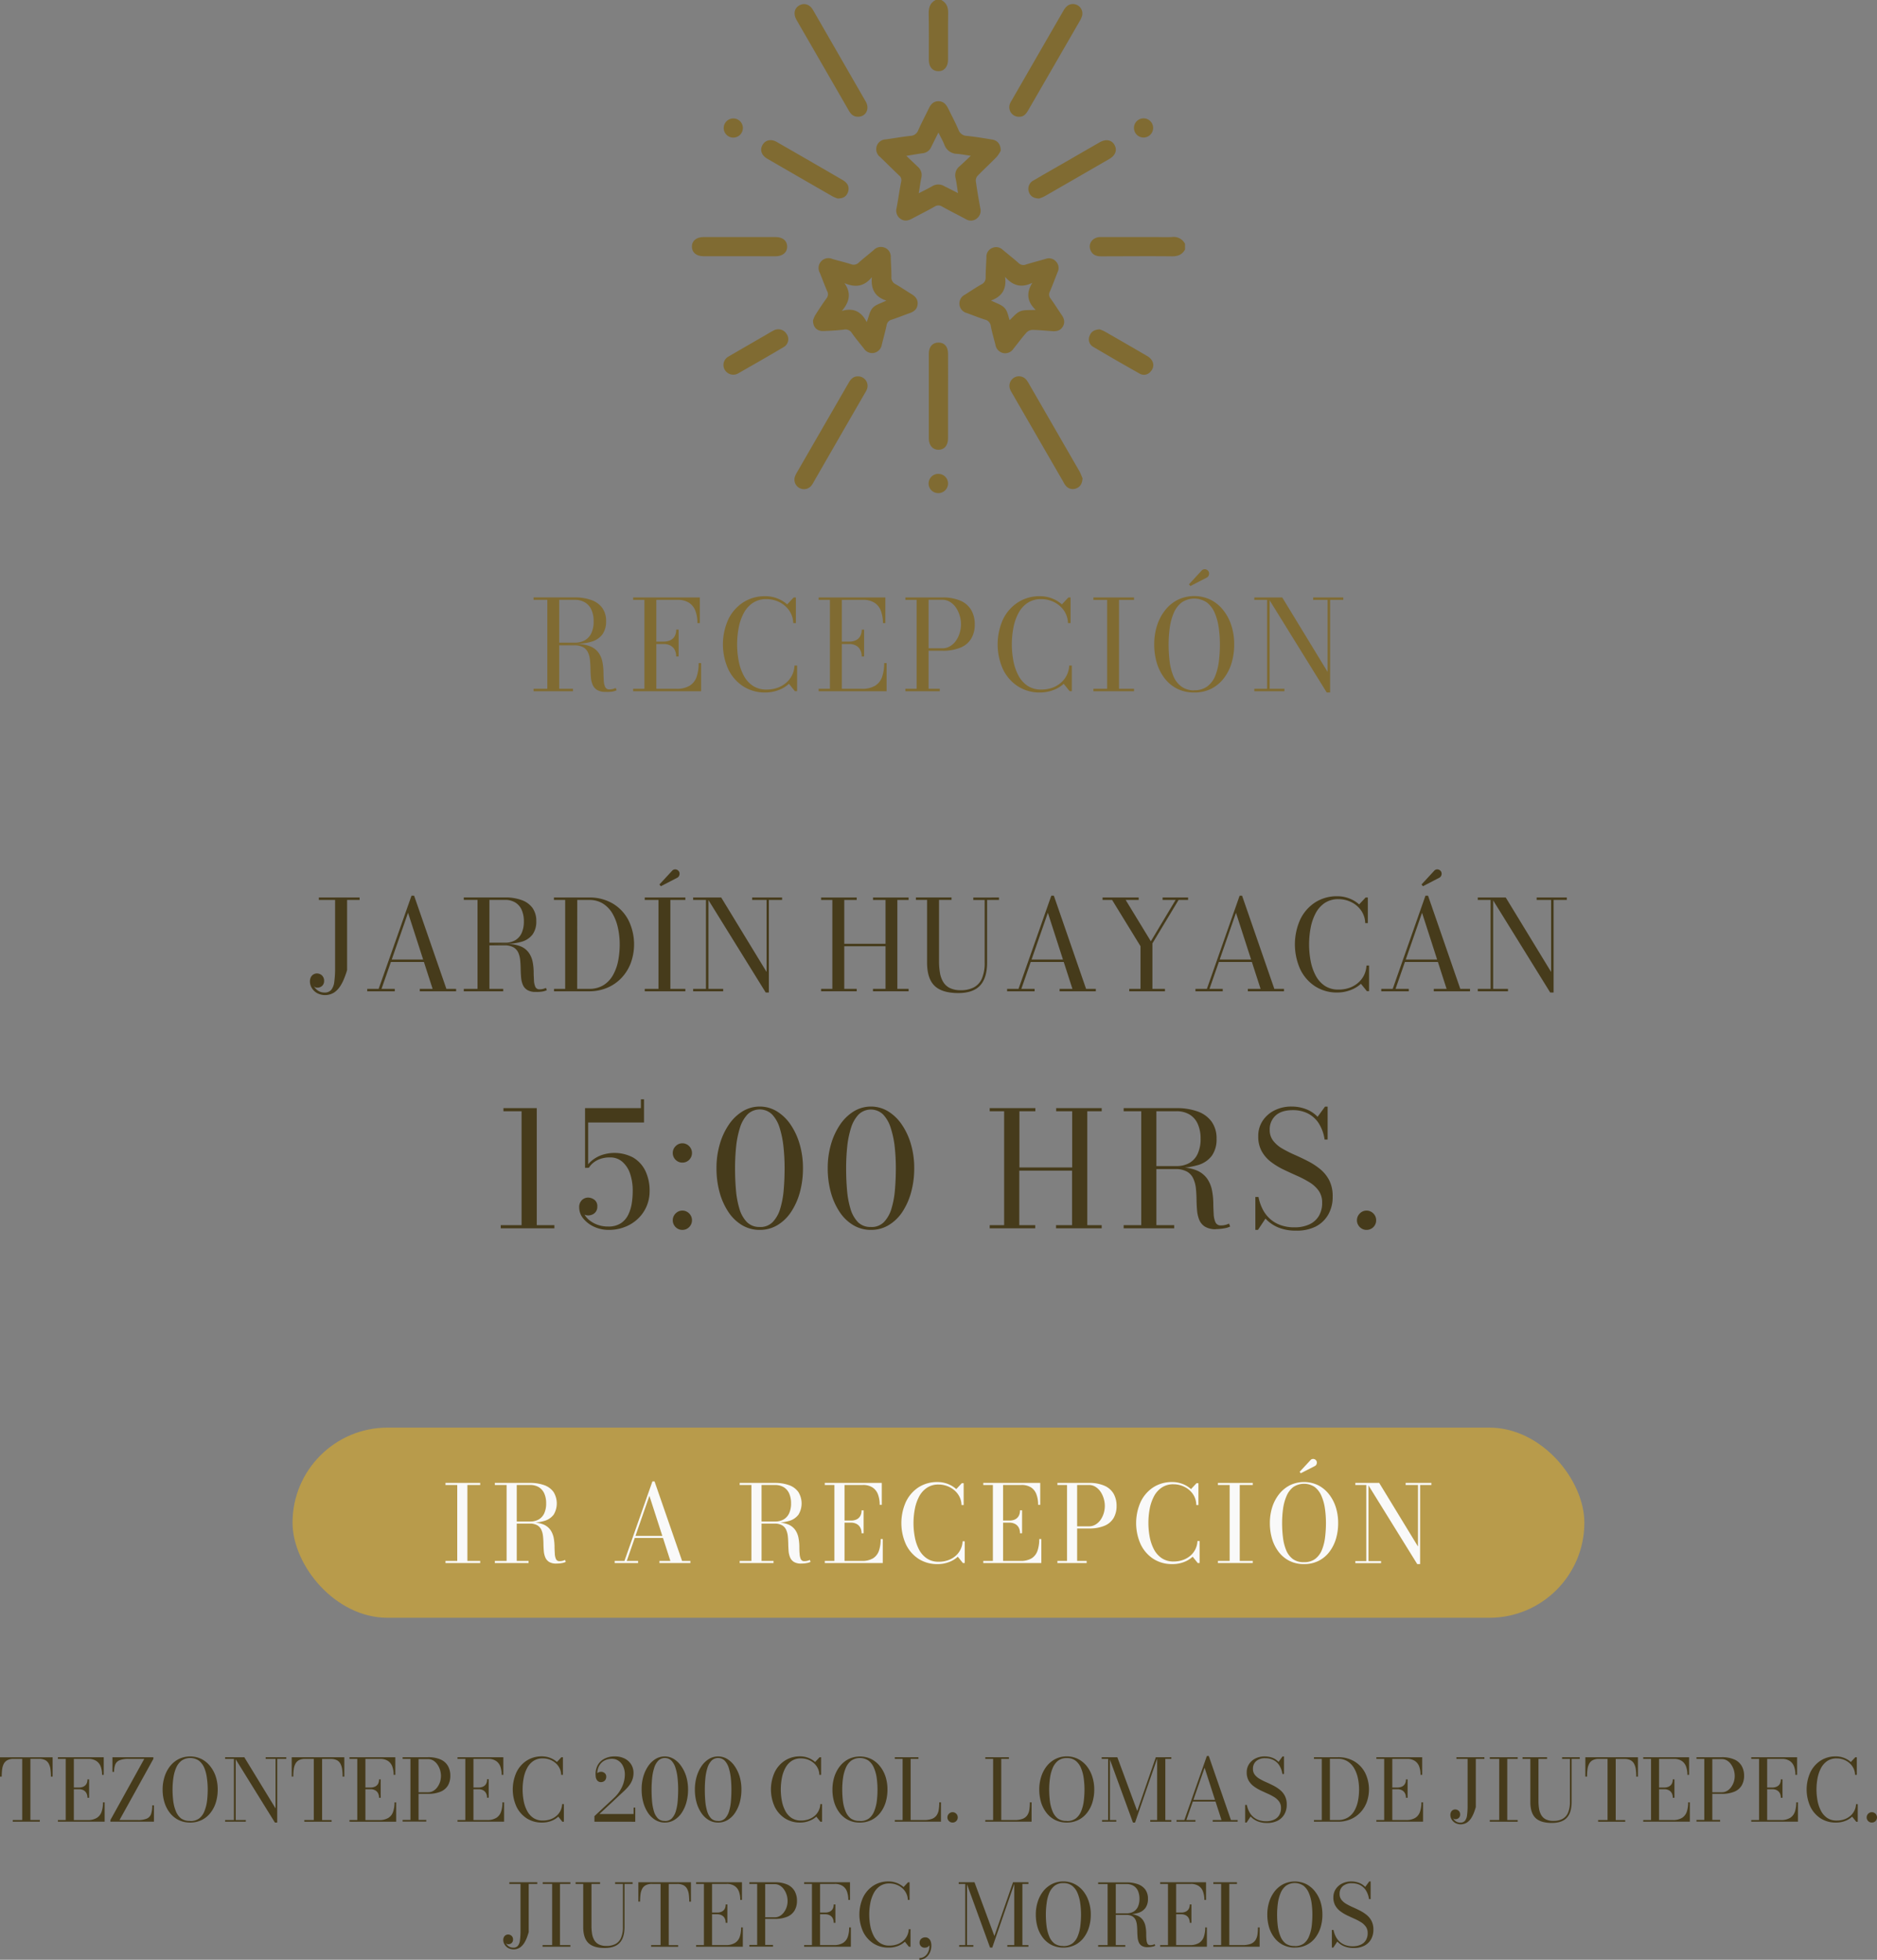 <svg xmlns="http://www.w3.org/2000/svg" viewBox="0 0 720.68 752.3"><rect x="0" y="0" width="720.68" height="752.3" fill="#808080" stroke="none"/><defs><style>.cls-1{fill:#806b32;}.cls-2{fill:#463b1b;}.cls-3{fill:#b89b4b;}.cls-4{fill:#f9f9f9;}</style></defs><g id="Capa_2" data-name="Capa 2"><g id="Capa_1-2" data-name="Capa 1"><path class="cls-1" d="M213.51,247.25v-.55h7.2a7.57,7.57,0,0,0,3.91-.95,6.12,6.12,0,0,0,2.46-2.77,10.44,10.44,0,0,0,.85-4.44,10.56,10.56,0,0,0-.85-4.46,6.19,6.19,0,0,0-2.46-2.82,7.39,7.39,0,0,0-3.91-1H204.87v-.93h15.84a18.31,18.31,0,0,1,6.32,1,8.82,8.82,0,0,1,4.19,3,8.54,8.54,0,0,1,1.49,5.16,8.45,8.45,0,0,1-1.39,5,7.93,7.93,0,0,1-4.07,2.8,21.31,21.31,0,0,1-6.54.87Zm-8.64,18.1v-.94H220v.94Zm5.28-.51V230h4.56v34.84Zm22.32.75a5.87,5.87,0,0,1-3.25-.76,4.28,4.28,0,0,1-1.69-2,9.08,9.08,0,0,1-.66-2.88c-.09-1.06-.14-2.16-.16-3.3s-.08-2.23-.19-3.3a9.24,9.24,0,0,0-.75-2.88,4.5,4.5,0,0,0-1.83-2,6.8,6.8,0,0,0-3.47-.75h-7v-.51h7.92a13.09,13.09,0,0,1,5.46,1,7.2,7.2,0,0,1,3.06,2.5,9.18,9.18,0,0,1,1.39,3.39,22.16,22.16,0,0,1,.4,3.71c0,1.24.06,2.38.12,3.41a6.49,6.49,0,0,0,.53,2.48,1.64,1.64,0,0,0,1.64.94,5,5,0,0,0,1.34-.16,5.27,5.27,0,0,0,1.08-.39l.34.88a5.93,5.93,0,0,1-1.73.53A13.6,13.6,0,0,1,232.47,265.59Z"></path><path class="cls-1" d="M243.1,265.35v-.94h4.32V230.28H243.1v-.93h25.61v9.84h-.94a13.4,13.4,0,0,0-.73-4.59,6.37,6.37,0,0,0-2.4-3.16,7.72,7.72,0,0,0-4.48-1.16H252v34.13h7.66a9.52,9.52,0,0,0,5.16-1.2,6.44,6.44,0,0,0,2.65-3.41,15.78,15.78,0,0,0,.78-5.25h.94v10.8ZM259.61,252a5.11,5.11,0,0,0-.62-2.66,4,4,0,0,0-1.69-1.59,5.5,5.5,0,0,0-2.44-.53h-4v-.93h4a5.94,5.94,0,0,0,2.44-.48A3.81,3.81,0,0,0,259,244.3a4.86,4.86,0,0,0,.62-2.62h.94V252Z"></path><path class="cls-1" d="M293.86,265.83a15.32,15.32,0,0,1-8.54-2.39,16,16,0,0,1-5.71-6.56,23.28,23.28,0,0,1,0-19.06,16,16,0,0,1,5.71-6.56,15.24,15.24,0,0,1,8.54-2.39,12.49,12.49,0,0,1,4.55.83,12.06,12.06,0,0,1,3.83,2.31l2.5-2.66h.83v9.84h-1a8.84,8.84,0,0,0-1.59-4.87,10.07,10.07,0,0,0-3.77-3.2,11,11,0,0,0-4.91-1.12,9.16,9.16,0,0,0-5.28,1.46,10.83,10.83,0,0,0-3.48,3.94,19.53,19.53,0,0,0-1.92,5.58,34.11,34.11,0,0,0,0,12.74,19.75,19.75,0,0,0,1.92,5.58,10.83,10.83,0,0,0,3.48,3.94,9.24,9.24,0,0,0,5.28,1.46,12.49,12.49,0,0,0,4.31-.71,10.34,10.34,0,0,0,3.35-2,9.09,9.09,0,0,0,3.09-6.51h1v9.84h-.85l-2.28-2.83a12.08,12.08,0,0,1-4,2.42A14.23,14.23,0,0,1,293.86,265.83Z"></path><path class="cls-1" d="M314.33,265.35v-.94h4.32V230.28h-4.32v-.93h25.61v9.84H339a13.39,13.39,0,0,0-.74-4.59,6.26,6.26,0,0,0-2.4-3.16,7.71,7.71,0,0,0-4.47-1.16h-8.16v34.13h7.65a9.47,9.47,0,0,0,5.16-1.2,6.46,6.46,0,0,0,2.66-3.41,15.78,15.78,0,0,0,.78-5.25h.93v10.8ZM330.85,252a5.11,5.11,0,0,0-.63-2.66,3.92,3.92,0,0,0-1.69-1.59,5.44,5.44,0,0,0-2.44-.53h-4v-.93h4a5.87,5.87,0,0,0,2.44-.48,3.76,3.76,0,0,0,1.69-1.49,4.86,4.86,0,0,0,.63-2.62h.93V252Z"></path><path class="cls-1" d="M361.78,229.35a17,17,0,0,1,7.08,1.28,8.79,8.79,0,0,1,4.08,3.61,10.89,10.89,0,0,1,1.32,5.45,10.53,10.53,0,0,1-1.32,5.39,8.52,8.52,0,0,1-4.08,3.49,17.5,17.5,0,0,1-7.08,1.23h-5.25v14.61h4.29v.94h-13.2v-.94h4.32V230.28h-4.32v-.93Zm-5.25,19.51h5.25a5.71,5.71,0,0,0,3.05-.82,7.3,7.3,0,0,0,2.27-2.16,10.47,10.47,0,0,0,1.4-3,11.34,11.34,0,0,0,.48-3.23,11.65,11.65,0,0,0-.48-3.26,11.15,11.15,0,0,0-1.4-3.05,7.45,7.45,0,0,0-2.27-2.24,5.57,5.57,0,0,0-3.05-.86h-5.25Z"></path><path class="cls-1" d="M399.34,265.83a15.3,15.3,0,0,1-8.54-2.39,16,16,0,0,1-5.72-6.56,23.38,23.38,0,0,1,0-19.06,16,16,0,0,1,5.72-6.56,15.22,15.22,0,0,1,8.54-2.39,12.52,12.52,0,0,1,4.55.83,12.17,12.17,0,0,1,3.83,2.31l2.49-2.66h.84v9.84h-1a8.84,8.84,0,0,0-1.59-4.87,10.07,10.07,0,0,0-3.77-3.2,11,11,0,0,0-4.91-1.12,9.16,9.16,0,0,0-5.28,1.46,10.83,10.83,0,0,0-3.48,3.94,19.53,19.53,0,0,0-1.92,5.58,34.11,34.11,0,0,0,0,12.74,19.75,19.75,0,0,0,1.92,5.58,10.83,10.83,0,0,0,3.48,3.94,9.24,9.24,0,0,0,5.28,1.46,12.49,12.49,0,0,0,4.31-.71,10.34,10.34,0,0,0,3.35-2,9,9,0,0,0,2.2-2.92,9.31,9.31,0,0,0,.89-3.59h1v9.84h-.84l-2.28-2.83a12.08,12.08,0,0,1-4,2.42A14.27,14.27,0,0,1,399.34,265.83Z"></path><path class="cls-1" d="M419.81,265.35v-.94h5.28V230.28h-5.28v-.93h15.6v.93h-5.76v34.13h5.76v.94Z"></path><path class="cls-1" d="M458.52,265.83A14.37,14.37,0,0,1,452,264.4a14,14,0,0,1-4.83-4,18.11,18.11,0,0,1-3-5.89,24.6,24.6,0,0,1-1-7.19,23.28,23.28,0,0,1,1.08-7.19,18.42,18.42,0,0,1,3.11-5.89,14.4,14.4,0,0,1,4.86-4,14.61,14.61,0,0,1,12.61,0,14.47,14.47,0,0,1,4.85,4,18.42,18.42,0,0,1,3.11,5.89,23.28,23.28,0,0,1,1.08,7.19,24.6,24.6,0,0,1-1,7.19,18.11,18.11,0,0,1-3,5.89,14.1,14.1,0,0,1-4.82,4A14.32,14.32,0,0,1,458.52,265.83Zm0-.87a8.08,8.08,0,0,0,5.07-1.5,9.54,9.54,0,0,0,3-4,22.64,22.64,0,0,0,1.41-5.67,52.17,52.17,0,0,0,.38-6.41,45.21,45.21,0,0,0-.44-6.41,22.17,22.17,0,0,0-1.54-5.68,10,10,0,0,0-3-4,8.64,8.64,0,0,0-9.73,0,10.1,10.1,0,0,0-3,4,22.17,22.17,0,0,0-1.54,5.68,46.73,46.73,0,0,0-.44,6.41,54.22,54.22,0,0,0,.38,6.41,22.21,22.21,0,0,0,1.42,5.67,9.46,9.46,0,0,0,3,4A8.08,8.08,0,0,0,458.52,265Zm-1.46-40-.57-.64,4.84-5.24a1.62,1.62,0,0,1,1-.56,1.66,1.66,0,0,1,1,.18,1.7,1.7,0,0,1,.7.65,1.63,1.63,0,0,1,.2.86,1.78,1.78,0,0,1-.23.88,1.65,1.65,0,0,1-.62.61Z"></path><path class="cls-1" d="M487.49,229.35v35.06h5.67v.94H481.59v-.94h4.92V230.28h-4.92v-.93Zm28.27,0v.93H510.7v35.55h-1.3l-22.6-36.48h5.52l17.42,28.58V230.28H504.2v-.93Z"></path><path class="cls-2" d="M138.07,344.53v.94h-4.8v26.9c-.24.85-.56,1.82-1,2.9a16.94,16.94,0,0,1-1.56,3.17,8.73,8.73,0,0,1-2.4,2.55,6.61,6.61,0,0,1-6.63.21,5.63,5.63,0,0,1-2-2,4.87,4.87,0,0,1-.68-2.4,3.53,3.53,0,0,1,.37-1.7,2.57,2.57,0,0,1,1-1.06,2.66,2.66,0,0,1,1.36-.36A3,3,0,0,1,123,374a2.47,2.47,0,0,1,1,.91,2.76,2.76,0,0,1,.44,1.61,2.6,2.6,0,0,1-.44,1.56,2.33,2.33,0,0,1-1.1.86,2.87,2.87,0,0,1-1.39.19,1.46,1.46,0,0,1-.71-.32,1.19,1.19,0,0,1-.44-.71,4.16,4.16,0,0,0,.85,1.41,4.62,4.62,0,0,0,1.44,1.08,4.31,4.31,0,0,0,1.93.42,3.26,3.26,0,0,0,2.58-1,6,6,0,0,0,1.19-3.12,38.69,38.69,0,0,0,.31-5.46V345.47h-6.24v-.94Z"></path><path class="cls-2" d="M159,343.83l12.39,35.76h3.74v.94H161.18v-.94h4.92l-9.43-29.2-10.18,29.2h5.09v.94H141v-.94h4.39L158,343.83Zm-9.07,25.44v-.93h15.55v.93Z"></path><path class="cls-2" d="M186.71,362.43v-.55h7.2a7.54,7.54,0,0,0,3.92-.95,6.12,6.12,0,0,0,2.46-2.77,10.53,10.53,0,0,0,.85-4.44,10.72,10.72,0,0,0-.85-4.46,6.3,6.3,0,0,0-2.46-2.82,7.45,7.45,0,0,0-3.92-1H178.07v-.94h15.84a18.13,18.13,0,0,1,6.33,1,8.79,8.79,0,0,1,4.19,3,8.54,8.54,0,0,1,1.48,5.16,8.38,8.38,0,0,1-1.39,5,7.89,7.89,0,0,1-4.07,2.8,21.31,21.31,0,0,1-6.54.87Zm-8.64,18.1v-.94h15.15v.94Zm5.28-.5V345.18h4.56V380Zm22.32.74a5.9,5.9,0,0,1-3.25-.76,4.33,4.33,0,0,1-1.69-2,9.66,9.66,0,0,1-.66-2.88c-.09-1.06-.14-2.16-.16-3.3s-.08-2.23-.19-3.3a9.52,9.52,0,0,0-.74-2.88,4.58,4.58,0,0,0-1.84-2,6.77,6.77,0,0,0-3.47-.75h-7v-.51h7.92a13.09,13.09,0,0,1,5.46.95,7.15,7.15,0,0,1,3.06,2.5,9.2,9.2,0,0,1,1.4,3.39,21.24,21.24,0,0,1,.39,3.71c0,1.24.07,2.38.12,3.41a6.68,6.68,0,0,0,.53,2.48,1.64,1.64,0,0,0,1.64.94,5.1,5.1,0,0,0,1.35-.16,5.27,5.27,0,0,0,1.08-.39l.33.89a6.33,6.33,0,0,1-1.72.52A13.71,13.71,0,0,1,205.67,380.77Z"></path><path class="cls-2" d="M226.15,344.53a17.37,17.37,0,0,1,9.2,2.36,16,16,0,0,1,6,6.45,21,21,0,0,1,.85,16.31,17.24,17.24,0,0,1-3.55,5.72,16.15,16.15,0,0,1-5.49,3.8,17.54,17.54,0,0,1-7,1.36H212.71v-.94H217V345.47h-4.32v-.94Zm-4.54,35.06h4.54a10.29,10.29,0,0,0,5.56-1.41,10.63,10.63,0,0,0,3.63-3.84,18.34,18.34,0,0,0,2-5.49,33.53,33.53,0,0,0,.6-6.32,29.21,29.21,0,0,0-.68-6.32,18.74,18.74,0,0,0-2.08-5.49,11.21,11.21,0,0,0-3.65-3.84,9.81,9.81,0,0,0-5.35-1.41h-4.54Z"></path><path class="cls-2" d="M247.55,380.53v-.94h5.28V345.47h-5.28v-.94h15.6v.94h-5.76v34.12h5.76v.94Zm6.2-40.34-.58-.65,4.85-5.23a1.55,1.55,0,0,1,1-.57,1.71,1.71,0,0,1,1,.18,1.73,1.73,0,0,1,.69.65,1.57,1.57,0,0,1,.21.86,1.87,1.87,0,0,1-.24.88,1.62,1.62,0,0,1-.61.61Z"></path><path class="cls-2" d="M272,344.53v35.06h5.67v.94H266.13v-.94h4.92V345.47h-4.92v-.94Zm28.28,0v.94h-5.07V381H294l-22.61-36.48h5.52l17.42,28.58V345.47h-5.54v-.94Z"></path><path class="cls-2" d="M348.86,344.53v.94h-4.32v34.12h4.32v.94H335.18v-.94H340V363.25H324.16v16.34h4.78v.94H315.26v-.94h4.32V345.47h-4.32v-.94h13.68v.94h-4.78v16.82H340V345.47h-4.8v-.94Z"></path><path class="cls-2" d="M383.56,344.53v.94H379v24c0,3.95-.9,6.9-2.68,8.83s-4.57,2.91-8.37,2.91c-4.14,0-7.18-.92-9.1-2.76s-2.9-4.84-2.9-9v-24h-4.29v-.94h13.68v.94h-4.8V369a26.25,26.25,0,0,0,.35,4.4,9.84,9.84,0,0,0,1.25,3.53,6.13,6.13,0,0,0,2.54,2.34,9.3,9.3,0,0,0,4.24.84,10.48,10.48,0,0,0,5-1.09,7,7,0,0,0,3.1-3.43,15.07,15.07,0,0,0,1.05-6.11v-24H373.7v-.94Z"></path><path class="cls-2" d="M404.63,343.83,417,379.59h3.74v.94H406.84v-.94h4.92l-9.43-29.2-10.18,29.2h5.09v.94H386.68v-.94h4.39l12.58-35.76Zm-9.07,25.44v-.93h15.55v.93Z"></path><path class="cls-2" d="M433.58,380.53v-.94h4.32V363.23L427,345.47h-3.67v-.94H437.2v.94h-5l9.67,15.86,9.51-15.86h-5v-.94h9.79v.94h-3.65l-10.05,16.68v17.44h4.82v.94Z"></path><path class="cls-2" d="M476.9,343.83l12.38,35.76H493v.94H479.11v-.94H484l-9.44-29.2-10.17,29.2h5.08v.94H459v-.94h4.39l12.57-35.76Zm-9.08,25.44v-.93h15.56v.93Z"></path><path class="cls-2" d="M513.47,381a15.32,15.32,0,0,1-8.54-2.39,16,16,0,0,1-5.71-6.56,23.28,23.28,0,0,1,0-19.06,16,16,0,0,1,5.71-6.56,15.32,15.32,0,0,1,8.54-2.39,12.7,12.7,0,0,1,4.55.83,12.17,12.17,0,0,1,3.83,2.31l2.49-2.66h.84v9.84h-1a8.84,8.84,0,0,0-1.59-4.87,10,10,0,0,0-3.77-3.19,10.86,10.86,0,0,0-4.91-1.13,9.24,9.24,0,0,0-5.28,1.46,10.83,10.83,0,0,0-3.48,3.94,19.75,19.75,0,0,0-1.92,5.58,34.11,34.11,0,0,0,0,12.74,19.75,19.75,0,0,0,1.92,5.58,10.83,10.83,0,0,0,3.48,3.94,9.24,9.24,0,0,0,5.28,1.46,12.26,12.26,0,0,0,4.31-.71,10.31,10.31,0,0,0,3.35-2,9.26,9.26,0,0,0,2.21-2.93,9.44,9.44,0,0,0,.88-3.59h1v9.84h-.84l-2.28-2.83a12.08,12.08,0,0,1-4,2.42A14.23,14.23,0,0,1,513.47,381Z"></path><path class="cls-2" d="M548.3,343.83l12.38,35.76h3.74v.94H550.5v-.94h4.92L546,350.39l-10.17,29.2h5.08v.94H530.34v-.94h4.4l12.57-35.76Zm-9.08,25.44v-.93h15.56v.93Zm7.13-29.08-.57-.65,4.84-5.23a1.59,1.59,0,0,1,1-.57,1.71,1.71,0,0,1,1,.18,1.73,1.73,0,0,1,.69.65,1.77,1.77,0,0,1,.21.86,1.87,1.87,0,0,1-.24.88,1.65,1.65,0,0,1-.62.61Z"></path><path class="cls-2" d="M573.3,344.53v35.06H579v.94H567.4v-.94h4.92V345.47H567.4v-.94Zm28.28,0v.94h-5.07V381h-1.3l-22.6-36.48h5.52l17.42,28.58V345.47H590v-.94Z"></path><path class="cls-2" d="M192.26,471.51v-1.2h20.6v1.2Zm8-.34V426.58H193.3v-1.2h12.79v45.79Z"></path><path class="cls-2" d="M233.8,472.12a13.27,13.27,0,0,1-5.72-1.21,11.43,11.43,0,0,1-4.14-3.17,6.6,6.6,0,0,1-1.55-4.16,3.69,3.69,0,0,1,1-2.86,3.46,3.46,0,0,1,2.44-1,4.15,4.15,0,0,1,2.34.8,3,3,0,0,1,1.17,2.65,3.16,3.16,0,0,1-1.78,3,3.79,3.79,0,0,1-1.73.4,3.42,3.42,0,0,1-1.19-.22,3.94,3.94,0,0,1-1.11-.59,3,3,0,0,1-.8-1,2.51,2.51,0,0,1-.31-1.24h1.2a5.29,5.29,0,0,0,.74,2.62,7.94,7.94,0,0,0,2.07,2.37,10.8,10.8,0,0,0,3.13,1.69,11.6,11.6,0,0,0,3.9.63,8.7,8.7,0,0,0,4.84-1.21,8.06,8.06,0,0,0,2.86-3.21,15.24,15.24,0,0,0,1.39-4.39,30.2,30.2,0,0,0,.38-4.71,20.19,20.19,0,0,0-1-6.75,10.44,10.44,0,0,0-3-4.6,7,7,0,0,0-4.7-1.66,10.83,10.83,0,0,0-3.89.63,8.73,8.73,0,0,0-2.69,1.55,7.46,7.46,0,0,0-1.54,1.78H225a8,8,0,0,1,1.92-2.46,12.51,12.51,0,0,1,3.73-2.27,15.29,15.29,0,0,1,12.43.81,12,12,0,0,1,4.68,5.06,17.5,17.5,0,0,1,1.66,7.91,14.6,14.6,0,0,1-1.12,5.65,14.35,14.35,0,0,1-3.2,4.72,15,15,0,0,1-4.94,3.22A16.55,16.55,0,0,1,233.8,472.12Zm-9.17-23.8V425.38h21.44V422h1.2v8.89H225.83v17.4Z"></path><path class="cls-2" d="M262,446.29a3.53,3.53,0,0,1-1.85-.49,3.74,3.74,0,0,1-1.34-1.34,3.6,3.6,0,0,1-.5-1.86,3.65,3.65,0,0,1,.5-1.86,4,4,0,0,1,1.34-1.35,3.46,3.46,0,0,1,1.85-.51,3.57,3.57,0,0,1,1.86.51,3.74,3.74,0,0,1,1.33,1.35,3.65,3.65,0,0,1,.5,1.86,3.6,3.6,0,0,1-.5,1.86,3.49,3.49,0,0,1-1.33,1.34A3.64,3.64,0,0,1,262,446.29Zm0,25.83a3.53,3.53,0,0,1-1.85-.49,3.82,3.82,0,0,1-1.34-1.34,3.6,3.6,0,0,1-.5-1.86,3.65,3.65,0,0,1,.5-1.86,4,4,0,0,1,1.34-1.35,3.46,3.46,0,0,1,1.85-.51,3.57,3.57,0,0,1,1.86.51,3.74,3.74,0,0,1,1.33,1.35,3.65,3.65,0,0,1,.5,1.86,3.72,3.72,0,0,1-1.83,3.2A3.64,3.64,0,0,1,262,472.12Z"></path><path class="cls-2" d="M291.7,472.12a13,13,0,0,1-6.81-1.83,16.34,16.34,0,0,1-5.24-5.08,25.77,25.77,0,0,1-3.37-7.55,34.47,34.47,0,0,1-1.18-9.21,32.19,32.19,0,0,1,1.26-9.21,26.11,26.11,0,0,1,3.5-7.55,17.34,17.34,0,0,1,5.28-5.09,12.67,12.67,0,0,1,13.12,0,17.34,17.34,0,0,1,5.28,5.09,26.37,26.37,0,0,1,3.5,7.55,32.54,32.54,0,0,1,1.26,9.21,34.47,34.47,0,0,1-1.18,9.21,25.77,25.77,0,0,1-3.37,7.55,16.34,16.34,0,0,1-5.24,5.08A13,13,0,0,1,291.7,472.12Zm0-1.1a6.64,6.64,0,0,0,5-1.92,12.62,12.62,0,0,0,2.88-5.17,34.62,34.62,0,0,0,1.33-7.27c.23-2.69.34-5.42.34-8.21a76.33,76.33,0,0,0-.43-8.21,37.17,37.17,0,0,0-1.47-7.28,13.08,13.08,0,0,0-2.91-5.16,6.76,6.76,0,0,0-9.44,0,13.08,13.08,0,0,0-2.91,5.16,36.47,36.47,0,0,0-1.46,7.28,81.91,81.91,0,0,0-.41,8.21c0,2.79.11,5.52.34,8.21a34.64,34.64,0,0,0,1.32,7.27,12.27,12.27,0,0,0,2.87,5.17A6.67,6.67,0,0,0,291.7,471Z"></path><path class="cls-2" d="M334.41,472.12a13,13,0,0,1-6.81-1.83,16.34,16.34,0,0,1-5.24-5.08,25.77,25.77,0,0,1-3.37-7.55,34.47,34.47,0,0,1-1.18-9.21,32.54,32.54,0,0,1,1.26-9.21,26.37,26.37,0,0,1,3.5-7.55,17.34,17.34,0,0,1,5.28-5.09,12.69,12.69,0,0,1,13.13,0,17.42,17.42,0,0,1,5.27,5.09,26.39,26.39,0,0,1,3.51,7.55,32.54,32.54,0,0,1,1.26,9.21,34.47,34.47,0,0,1-1.19,9.21,26,26,0,0,1-3.36,7.55,16.47,16.47,0,0,1-5.25,5.08A13,13,0,0,1,334.41,472.12Zm0-1.1a6.64,6.64,0,0,0,5-1.92,12.62,12.62,0,0,0,2.88-5.17,34.62,34.62,0,0,0,1.33-7.27c.23-2.69.34-5.42.34-8.21a76.33,76.33,0,0,0-.43-8.21A36.45,36.45,0,0,0,342,433a13.08,13.08,0,0,0-2.91-5.16,6.76,6.76,0,0,0-9.44,0,13.08,13.08,0,0,0-2.91,5.16,36.47,36.47,0,0,0-1.46,7.28,81.91,81.91,0,0,0-.41,8.21c0,2.79.11,5.52.34,8.21a34.64,34.64,0,0,0,1.32,7.27,12.38,12.38,0,0,0,2.87,5.17A6.68,6.68,0,0,0,334.41,471Z"></path><path class="cls-2" d="M423,425.38v1.2h-5.53v43.73H423v1.2H405.47v-1.2h6.15V449.37H391.36v20.94h6.12v1.2H380v-1.2h5.54V426.58H380v-1.2h17.53v1.2h-6.12v21.56h20.26V426.58h-6.15v-1.2Z"></path><path class="cls-2" d="M442.5,448.32v-.7h9.22a9.68,9.68,0,0,0,5-1.22,7.76,7.76,0,0,0,3.15-3.55,13.33,13.33,0,0,0,1.1-5.69,13.57,13.57,0,0,0-1.1-5.72,7.91,7.91,0,0,0-3.15-3.61,9.5,9.5,0,0,0-5-1.25H431.43v-1.2h20.29a23.34,23.34,0,0,1,8.1,1.28,11.25,11.25,0,0,1,5.37,3.89,10.94,10.94,0,0,1,1.91,6.61,10.74,10.74,0,0,1-1.79,6.46,10.05,10.05,0,0,1-5.21,3.58,27.15,27.15,0,0,1-8.38,1.12Zm-11.07,23.19v-1.2h19.4v1.2Zm6.76-.65V426.21H444v44.65Zm28.6,1a7.68,7.68,0,0,1-4.17-1,5.64,5.64,0,0,1-2.17-2.61,12.32,12.32,0,0,1-.84-3.7c-.12-1.36-.18-2.77-.2-4.22s-.11-2.87-.25-4.23a12,12,0,0,0-1-3.69,5.78,5.78,0,0,0-2.35-2.62,8.73,8.73,0,0,0-4.45-1H442.5v-.65h10.14a16.75,16.75,0,0,1,7,1.22,9.29,9.29,0,0,1,3.92,3.19,12,12,0,0,1,1.78,4.35,27.39,27.39,0,0,1,.51,4.76c0,1.58.08,3,.15,4.36a8.75,8.75,0,0,0,.68,3.18,2.12,2.12,0,0,0,2.11,1.2,6.55,6.55,0,0,0,1.72-.2,7.2,7.2,0,0,0,1.38-.5l.43,1.13a7.63,7.63,0,0,1-2.21.68A18.54,18.54,0,0,1,466.79,471.82Z"></path><path class="cls-2" d="M497.57,472.4a17.26,17.26,0,0,1-6.86-1.24,14,14,0,0,1-4.83-3.37L483,472.12h-1V459.49h1.2a17.74,17.74,0,0,0,1.57,4.64,12.81,12.81,0,0,0,2.78,3.69,12.09,12.09,0,0,0,4.06,2.44,15.33,15.33,0,0,0,5.42.88,13.27,13.27,0,0,0,5.65-1.11,8.23,8.23,0,0,0,3.67-3.21,9.67,9.67,0,0,0,1.29-5.15,7.71,7.71,0,0,0-1.32-4.57,12.09,12.09,0,0,0-3.52-3.23,39.45,39.45,0,0,0-4.81-2.52q-2.62-1.16-5.23-2.41a27.5,27.5,0,0,1-4.8-2.94,13.19,13.19,0,0,1-3.52-4.06,11.66,11.66,0,0,1-1.33-5.79,10.4,10.4,0,0,1,1.72-5.95,11.58,11.58,0,0,1,4.61-4,14.35,14.35,0,0,1,6.43-1.43,15.42,15.42,0,0,1,5.58,1,12,12,0,0,1,4.44,2.94l2.86-3.91h1v12.64h-1.17a15.64,15.64,0,0,0-2.32-6.35,10.78,10.78,0,0,0-4.22-3.72,12.69,12.69,0,0,0-5.61-1.22q-4.4,0-6.66,2.08a7.11,7.11,0,0,0-2.26,5.49,6.6,6.6,0,0,0,1.31,4.15,11.76,11.76,0,0,0,3.46,3,46.29,46.29,0,0,0,4.73,2.4q2.6,1.14,5.17,2.46a26.47,26.47,0,0,1,4.74,3.09,13.71,13.71,0,0,1,3.46,4.3,13.39,13.39,0,0,1,1.3,6.17,13.58,13.58,0,0,1-1.72,7,11.69,11.69,0,0,1-4.89,4.6A16.14,16.14,0,0,1,497.57,472.4Z"></path><path class="cls-2" d="M524.69,472.12a3.56,3.56,0,0,1-1.85-.49,3.79,3.79,0,0,1-1.33-1.34,3.51,3.51,0,0,1-.51-1.86,3.57,3.57,0,0,1,.51-1.86,4,4,0,0,1,1.33-1.35,3.63,3.63,0,0,1,3.71,0,3.85,3.85,0,0,1,1.34,1.35,3.64,3.64,0,0,1,.49,1.86,3.59,3.59,0,0,1-.49,1.86,3.66,3.66,0,0,1-1.34,1.34A3.59,3.59,0,0,1,524.69,472.12Z"></path><rect class="cls-3" x="112.32" y="548.02" width="496" height="73" rx="36.5"></rect><path class="cls-4" d="M171.05,600v-.8h4.51V570.05h-4.51v-.8h13.33v.8h-4.92V599.2h4.92v.8Z"></path><path class="cls-4" d="M197.37,584.55v-.48h6.15a6.49,6.49,0,0,0,3.35-.81,5.27,5.27,0,0,0,2.1-2.36,9,9,0,0,0,.73-3.8,9.15,9.15,0,0,0-.73-3.81,5.45,5.45,0,0,0-2.1-2.41,6.4,6.4,0,0,0-3.35-.83H190v-.8h13.53a15.8,15.8,0,0,1,5.41.85,7.45,7.45,0,0,1,3.57,2.6,8.36,8.36,0,0,1,.09,8.71,6.8,6.8,0,0,1-3.48,2.39,18.09,18.09,0,0,1-5.59.75ZM190,600v-.8h12.94v.8Zm4.51-.43V569.81h3.9v29.76Zm19.07.64a5.08,5.08,0,0,1-2.78-.65,3.72,3.72,0,0,1-1.44-1.74,8.07,8.07,0,0,1-.57-2.46c-.07-.91-.12-1.85-.13-2.82s-.07-1.91-.17-2.82a7.8,7.8,0,0,0-.63-2.46,3.82,3.82,0,0,0-1.57-1.74,5.75,5.75,0,0,0-3-.65h-5.95v-.43h6.77a11.14,11.14,0,0,1,4.66.81,6.2,6.2,0,0,1,2.62,2.13,8.17,8.17,0,0,1,1.19,2.91,18.72,18.72,0,0,1,.33,3.16c0,1.06.06,2,.11,2.91a5.49,5.49,0,0,0,.45,2.13,1.4,1.4,0,0,0,1.4.79,4.44,4.44,0,0,0,2.07-.47l.29.76a5.12,5.12,0,0,1-1.48.45A11.38,11.38,0,0,1,213.57,600.21Z"></path><path class="cls-4" d="M251.31,568.66l10.58,30.54h3.19v.8H253.2v-.8h4.2l-8.06-25-8.69,25H245v.8h-9v-.8h3.76l10.74-30.54Zm-7.75,21.73v-.8h13.28v.8Z"></path><path class="cls-4" d="M291.41,584.55v-.48h6.15a6.48,6.48,0,0,0,3.34-.81,5.27,5.27,0,0,0,2.1-2.36,9,9,0,0,0,.73-3.8,9.15,9.15,0,0,0-.73-3.81,5.45,5.45,0,0,0-2.1-2.41,6.39,6.39,0,0,0-3.34-.83H284v-.8h13.53a15.78,15.78,0,0,1,5.4.85,7.41,7.41,0,0,1,3.57,2.6,8.3,8.3,0,0,1,.09,8.71,6.76,6.76,0,0,1-3.48,2.39,18,18,0,0,1-5.58.75ZM284,600v-.8H297v.8Zm4.51-.43V569.81h3.89v29.76Zm19.06.64a5.1,5.1,0,0,1-2.78-.65,3.72,3.72,0,0,1-1.44-1.74,8.37,8.37,0,0,1-.57-2.46c-.07-.91-.11-1.85-.13-2.82s-.07-1.91-.16-2.82a8.08,8.08,0,0,0-.64-2.46,3.82,3.82,0,0,0-1.57-1.74,5.72,5.72,0,0,0-3-.65h-5.94v-.43h6.76a11.22,11.22,0,0,1,4.67.81,6.23,6.23,0,0,1,2.61,2.13,8,8,0,0,1,1.19,2.91,19.83,19.83,0,0,1,.34,3.16c0,1.06,0,2,.1,2.91a5.88,5.88,0,0,0,.45,2.13,1.4,1.4,0,0,0,1.4.79,4.44,4.44,0,0,0,2.07-.47l.29.76a5.12,5.12,0,0,1-1.48.45A11.38,11.38,0,0,1,307.6,600.21Z"></path><path class="cls-4" d="M316.68,600v-.8h3.69V570.05h-3.69v-.8h21.88v8.41h-.8a11.39,11.39,0,0,0-.63-3.92,5.42,5.42,0,0,0-2.05-2.7,6.58,6.58,0,0,0-3.82-1h-7V599.2h6.54a8.12,8.12,0,0,0,4.4-1,5.52,5.52,0,0,0,2.27-2.91,13.65,13.65,0,0,0,.67-4.49h.8V600Zm14.11-11.42a4.36,4.36,0,0,0-.54-2.27,3.35,3.35,0,0,0-1.44-1.35,4.65,4.65,0,0,0-2.08-.46H323.3v-.8h3.43a5.08,5.08,0,0,0,2.08-.4,3.19,3.19,0,0,0,1.44-1.28,4.11,4.11,0,0,0,.54-2.23h.8v8.79Z"></path><path class="cls-4" d="M360,600.41a13.1,13.1,0,0,1-7.3-2,13.8,13.8,0,0,1-4.88-5.6,19.91,19.91,0,0,1,0-16.28,13.77,13.77,0,0,1,4.88-5.61,13.1,13.1,0,0,1,7.3-2,10.9,10.9,0,0,1,3.89.71,10.45,10.45,0,0,1,3.27,2l2.13-2.28H370v8.41h-.82a7.46,7.46,0,0,0-1.36-4.16,8.43,8.43,0,0,0-3.22-2.73,9.37,9.37,0,0,0-4.19-1,7.8,7.8,0,0,0-4.51,1.25,9.15,9.15,0,0,0-3,3.36,16.77,16.77,0,0,0-1.64,4.77,28.72,28.72,0,0,0,0,10.88,16.88,16.88,0,0,0,1.64,4.77,9.23,9.23,0,0,0,3,3.36,7.87,7.87,0,0,0,4.51,1.25,10.48,10.48,0,0,0,3.68-.61,8.75,8.75,0,0,0,2.86-1.68,7.63,7.63,0,0,0,1.88-2.5,7.76,7.76,0,0,0,.76-3.06h.82V600h-.71l-1.95-2.42a10.1,10.1,0,0,1-3.42,2.07A12,12,0,0,1,360,600.41Z"></path><path class="cls-4" d="M377.53,600v-.8h3.69V570.05h-3.69v-.8H399.4v8.41h-.8a11.39,11.39,0,0,0-.63-3.92,5.4,5.4,0,0,0-2-2.7,6.63,6.63,0,0,0-3.83-1h-7V599.2h6.54a8.18,8.18,0,0,0,4.41-1,5.55,5.55,0,0,0,2.26-2.91,13.39,13.39,0,0,0,.67-4.49h.8V600Zm14.1-11.42a4.46,4.46,0,0,0-.53-2.27,3.43,3.43,0,0,0-1.45-1.35,4.65,4.65,0,0,0-2.08-.46h-3.42v-.8h3.42a5.08,5.08,0,0,0,2.08-.4A3.27,3.27,0,0,0,391.1,582a4.21,4.21,0,0,0,.53-2.23h.8v8.79Z"></path><path class="cls-4" d="M418.05,569.25a14.38,14.38,0,0,1,6.05,1.1,7.51,7.51,0,0,1,3.49,3.08,9.32,9.32,0,0,1,1.12,4.66,9,9,0,0,1-1.12,4.6,7.28,7.28,0,0,1-3.49,3,14.93,14.93,0,0,1-6.05,1.05h-4.48V599.2h3.66v.8H406v-.8h3.69V570.05H406v-.8Zm-4.48,16.67h4.48a4.88,4.88,0,0,0,2.61-.7,6.41,6.41,0,0,0,1.94-1.84,9,9,0,0,0,1.19-2.53,9.52,9.52,0,0,0,.41-2.76,9.72,9.72,0,0,0-.41-2.79,9.46,9.46,0,0,0-1.19-2.6,6.57,6.57,0,0,0-1.94-1.92,4.73,4.73,0,0,0-2.61-.73h-4.48Z"></path><path class="cls-4" d="M450.14,600.41a13.07,13.07,0,0,1-7.3-2,13.73,13.73,0,0,1-4.88-5.6,19.91,19.91,0,0,1,0-16.28,13.69,13.69,0,0,1,4.88-5.61,13.07,13.07,0,0,1,7.3-2,10.85,10.85,0,0,1,3.88.71,10.23,10.23,0,0,1,3.27,2l2.13-2.28h.72v8.41h-.82A7.53,7.53,0,0,0,458,573.5a8.51,8.51,0,0,0-3.22-2.73,9.4,9.4,0,0,0-4.19-1,7.8,7.8,0,0,0-4.51,1.25,9.26,9.26,0,0,0-3,3.36,17.09,17.09,0,0,0-1.64,4.77,29.27,29.27,0,0,0,0,10.88,17.2,17.2,0,0,0,1.64,4.77,9.35,9.35,0,0,0,3,3.36,7.87,7.87,0,0,0,4.51,1.25,10.48,10.48,0,0,0,3.68-.61,8.75,8.75,0,0,0,2.86-1.68,7.77,7.77,0,0,0,1.88-2.5,7.93,7.93,0,0,0,.76-3.06h.82V600h-.72l-1.94-2.42a10.3,10.3,0,0,1-3.42,2.07A12,12,0,0,1,450.14,600.41Z"></path><path class="cls-4" d="M467.62,600v-.8h4.51V570.05h-4.51v-.8H481v.8H476V599.2H481v.8Z"></path><path class="cls-4" d="M500.69,600.41a12.17,12.17,0,0,1-5.57-1.22A12,12,0,0,1,491,595.8a15.61,15.61,0,0,1-2.56-5,21,21,0,0,1-.87-6.14,20,20,0,0,1,.92-6.14,15.76,15.76,0,0,1,2.66-5,12.56,12.56,0,0,1,4.15-3.39,12.49,12.49,0,0,1,10.77,0,12.52,12.52,0,0,1,4.14,3.39,15.76,15.76,0,0,1,2.66,5,20,20,0,0,1,.92,6.14,21,21,0,0,1-.87,6.14,15.61,15.61,0,0,1-2.56,5,11.93,11.93,0,0,1-4.12,3.39A12.12,12.12,0,0,1,500.69,600.41Zm0-.74a6.86,6.86,0,0,0,4.33-1.28,8.15,8.15,0,0,0,2.54-3.44,18.83,18.83,0,0,0,1.21-4.85,44.76,44.76,0,0,0,.33-5.47,39.72,39.72,0,0,0-.38-5.48,18.74,18.74,0,0,0-1.32-4.84,8.57,8.57,0,0,0-2.56-3.45,7.38,7.38,0,0,0-8.31,0,8.59,8.59,0,0,0-2.57,3.45,18.74,18.74,0,0,0-1.32,4.84,39.72,39.72,0,0,0-.37,5.48,44.77,44.77,0,0,0,.32,5.47A18.83,18.83,0,0,0,493.8,595a8.08,8.08,0,0,0,2.55,3.44A6.85,6.85,0,0,0,500.69,599.67Zm-1.25-34.13L499,565l4.14-4.47a1.31,1.31,0,0,1,.85-.48,1.47,1.47,0,0,1,1.44.7,1.34,1.34,0,0,1,.18.74,1.67,1.67,0,0,1-.2.75,1.39,1.39,0,0,1-.53.52Z"></path><path class="cls-4" d="M525.43,569.25v30h4.84v.8h-9.88v-.8h4.2V570.05h-4.2v-.8Zm24.15,0v.8h-4.32v30.36h-1.11l-19.31-31.16h4.71l14.89,24.42V570.05H539.7v-.8Z"></path><path class="cls-2" d="M4.9,699.3v-.64H8.53V675.19H5.23a5.11,5.11,0,0,0-2.35.47A3.37,3.37,0,0,0,1.49,677a6.35,6.35,0,0,0-.66,2.13A21.85,21.85,0,0,0,.66,682H0v-7.43H20.2V682h-.65a20.11,20.11,0,0,0-.18-2.83A6.13,6.13,0,0,0,18.7,677a3.29,3.29,0,0,0-1.38-1.36,5.16,5.16,0,0,0-2.36-.47H11.67v23.47h3.62v.64Z"></path><path class="cls-2" d="M22.23,699.3v-.64h3V675.19h-3v-.64h17.6v6.77h-.64a9.15,9.15,0,0,0-.51-3.16A4.29,4.29,0,0,0,37,676a5.29,5.29,0,0,0-3.07-.8H28.35v23.47h5.26a6.54,6.54,0,0,0,3.55-.83A4.45,4.45,0,0,0,39,695.49a10.8,10.8,0,0,0,.54-3.61h.64v7.42Zm11.35-9.19a3.59,3.59,0,0,0-.43-1.83A2.76,2.76,0,0,0,32,687.19a3.77,3.77,0,0,0-1.68-.36H27.55v-.65h2.76a4.06,4.06,0,0,0,1.68-.33,2.66,2.66,0,0,0,1.16-1,3.42,3.42,0,0,0,.43-1.8h.64v7.08Z"></path><path class="cls-2" d="M42.39,699.3v-.64l13-23.47h-6a9.13,9.13,0,0,0-3.44.51,2.93,2.93,0,0,0-1.67,1.6,7.4,7.4,0,0,0-.46,2.86h-.65v-5.61H58.89v.64l-13,23.47h7a8.71,8.71,0,0,0,3.46-.54A3,3,0,0,0,58,696.36a10,10,0,0,0,.45-3.33h.66v6.27Z"></path><path class="cls-2" d="M73,699.63a9.87,9.87,0,0,1-4.47-1,9.74,9.74,0,0,1-3.32-2.73,12.3,12.3,0,0,1-2.06-4,16.81,16.81,0,0,1-.71-4.94,15.94,15.94,0,0,1,.75-4.95,12.63,12.63,0,0,1,2.13-4.05,10.14,10.14,0,0,1,3.35-2.73,10.08,10.08,0,0,1,8.67,0,10.17,10.17,0,0,1,3.33,2.73A12.85,12.85,0,0,1,82.85,682a16.24,16.24,0,0,1,.74,4.95,17.14,17.14,0,0,1-.7,4.94,12.51,12.51,0,0,1-2.07,4,9.7,9.7,0,0,1-3.31,2.73A9.9,9.9,0,0,1,73,699.63Zm0-.59a5.61,5.61,0,0,0,3.49-1,6.54,6.54,0,0,0,2-2.78,15.47,15.47,0,0,0,1-3.9,37.54,37.54,0,0,0,.26-4.4,30.53,30.53,0,0,0-.31-4.41,15,15,0,0,0-1-3.9,6.91,6.91,0,0,0-2.06-2.77,5.9,5.9,0,0,0-6.69,0,6.86,6.86,0,0,0-2.08,2.77,15,15,0,0,0-1.05,3.9,32,32,0,0,0-.31,4.41,35.48,35.48,0,0,0,.27,4.4,15.05,15.05,0,0,0,1,3.9,6.56,6.56,0,0,0,2,2.78A5.59,5.59,0,0,0,73,699Z"></path><path class="cls-2" d="M90.49,674.55v24.11h3.89v.64H86.43v-.64h3.38V675.19H86.43v-.64Zm19.43,0v.64h-3.48v24.44h-.89L90,674.55H93.8l12,19.65v-19H102v-.64Z"></path><path class="cls-2" d="M116.85,699.3v-.64h3.63V675.19h-3.3a5.11,5.11,0,0,0-2.35.47,3.29,3.29,0,0,0-1.38,1.36,5.93,5.93,0,0,0-.66,2.13,20.11,20.11,0,0,0-.18,2.83H112v-7.43h20.2V682h-.65a20.11,20.11,0,0,0-.18-2.83,6.13,6.13,0,0,0-.67-2.13,3.29,3.29,0,0,0-1.38-1.36,5.14,5.14,0,0,0-2.35-.47h-3.3v23.47h3.63v.64Z"></path><path class="cls-2" d="M134.18,699.3v-.64h3V675.19h-3v-.64h17.6v6.77h-.64a9.4,9.4,0,0,0-.5-3.16A4.4,4.4,0,0,0,149,676a5.33,5.33,0,0,0-3.08-.8H140.3v23.47h5.26a6.54,6.54,0,0,0,3.55-.83,4.4,4.4,0,0,0,1.82-2.34,10.8,10.8,0,0,0,.54-3.61h.64v7.42Zm11.35-9.19a3.49,3.49,0,0,0-.43-1.83,2.71,2.71,0,0,0-1.16-1.09,3.77,3.77,0,0,0-1.68-.36h-2.75v-.65h2.75a4.06,4.06,0,0,0,1.68-.33,2.61,2.61,0,0,0,1.16-1,3.33,3.33,0,0,0,.43-1.8h.64v7.08Z"></path><path class="cls-2" d="M164.32,674.55a11.59,11.59,0,0,1,4.87.88,6,6,0,0,1,2.81,2.49,7.48,7.48,0,0,1,.9,3.74,7.31,7.31,0,0,1-.9,3.71,5.88,5.88,0,0,1-2.81,2.4,12.13,12.13,0,0,1-4.87.84h-3.61v10h2.95v.64h-9.07v-.64h3V675.19h-3v-.64ZM160.71,688h3.61a3.93,3.93,0,0,0,2.1-.56,5.23,5.23,0,0,0,1.56-1.48,7.34,7.34,0,0,0,1-2,7.76,7.76,0,0,0,.33-2.22,8,8,0,0,0-.33-2.24,7.71,7.71,0,0,0-1-2.1,5.32,5.32,0,0,0-1.56-1.54,3.87,3.87,0,0,0-2.1-.59h-3.61Z"></path><path class="cls-2" d="M175.66,699.3v-.64h3V675.19h-3v-.64h17.6v6.77h-.64a9.4,9.4,0,0,0-.5-3.16,4.4,4.4,0,0,0-1.65-2.17,5.33,5.33,0,0,0-3.08-.8h-5.61v23.47H187a6.54,6.54,0,0,0,3.55-.83,4.4,4.4,0,0,0,1.82-2.34,10.8,10.8,0,0,0,.54-3.61h.64v7.42ZM187,690.11a3.49,3.49,0,0,0-.43-1.83,2.71,2.71,0,0,0-1.16-1.09,3.77,3.77,0,0,0-1.68-.36H181v-.65h2.75a4.06,4.06,0,0,0,1.68-.33,2.61,2.61,0,0,0,1.16-1A3.33,3.33,0,0,0,187,683h.64v7.08Z"></path><path class="cls-2" d="M208.08,699.63a10.55,10.55,0,0,1-5.87-1.64,11,11,0,0,1-3.93-4.51,16,16,0,0,1,0-13.11,11,11,0,0,1,3.93-4.51,10.55,10.55,0,0,1,5.87-1.64,8.72,8.72,0,0,1,3.13.57,8.45,8.45,0,0,1,2.63,1.59l1.71-1.83h.58v6.77h-.66a6.05,6.05,0,0,0-1.09-3.35,6.92,6.92,0,0,0-2.6-2.2,7.47,7.47,0,0,0-3.37-.77,6.32,6.32,0,0,0-3.63,1,7.4,7.4,0,0,0-2.39,2.71,13.22,13.22,0,0,0-1.32,3.83,23.65,23.65,0,0,0,0,8.77,13.22,13.22,0,0,0,1.32,3.83,7.32,7.32,0,0,0,2.39,2.71,6.33,6.33,0,0,0,3.63,1,8.63,8.63,0,0,0,3-.49,7.28,7.28,0,0,0,2.3-1.35,6.22,6.22,0,0,0,1.52-2,6.37,6.37,0,0,0,.61-2.46h.66v6.76h-.58l-1.56-1.95a8.34,8.34,0,0,1-2.75,1.67A9.7,9.7,0,0,1,208.08,699.63Z"></path><path class="cls-2" d="M228.23,699.3v-2.14l7.52-7a13.3,13.3,0,0,0,3.1-4.27,11.35,11.35,0,0,0,1.06-4.69,7.23,7.23,0,0,0-.65-3.13,5.21,5.21,0,0,0-1.75-2.13,4.34,4.34,0,0,0-2.54-.78,6.05,6.05,0,0,0-3.1.79,5.16,5.16,0,0,0-2,2.27,6.84,6.84,0,0,0-.52,3.49h-.61a1.13,1.13,0,0,1,.29-.76,2.21,2.21,0,0,1,.78-.58,2.38,2.38,0,0,1,1-.23,2.07,2.07,0,0,1,.94.23,1.94,1.94,0,0,1,.73.63,1.65,1.65,0,0,1,.29,1,2.22,2.22,0,0,1-.27,1.13,1.86,1.86,0,0,1-.74.73,2.14,2.14,0,0,1-1.05.25,1.79,1.79,0,0,1-1-.29,2,2,0,0,1-.71-.84,3,3,0,0,1-.3-1.26,7.42,7.42,0,0,1,.65-3.85,6,6,0,0,1,2.51-2.63,8.3,8.3,0,0,1,4.15-1,8.19,8.19,0,0,1,3.94.88,6.25,6.25,0,0,1,2.46,2.31,6.08,6.08,0,0,1,.83,3.08,7.69,7.69,0,0,1-1.13,4.1,11.28,11.28,0,0,1-1.16,1.54c-.43.48-.87.93-1.33,1.36l-9.48,8.84h13.13v-2.47h.64v5.44Z"></path><path class="cls-2" d="M255.27,699.63a7,7,0,0,1-3.65-1,8.93,8.93,0,0,1-2.82-2.73,13.86,13.86,0,0,1-1.8-4,18.26,18.26,0,0,1-.64-4.94A17.22,17.22,0,0,1,247,682a14,14,0,0,1,1.88-4.05,9.28,9.28,0,0,1,2.83-2.73,6.81,6.81,0,0,1,7,0,9.28,9.28,0,0,1,2.83,2.73A14,14,0,0,1,263.5,682a17.57,17.57,0,0,1,.68,4.95,18.26,18.26,0,0,1-.64,4.94,13.86,13.86,0,0,1-1.8,4,8.93,8.93,0,0,1-2.82,2.73A7,7,0,0,1,255.27,699.63Zm0-.59a3.59,3.59,0,0,0,2.67-1,6.83,6.83,0,0,0,1.55-2.78,19,19,0,0,0,.71-3.9c.12-1.44.18-2.91.18-4.4a39.93,39.93,0,0,0-.23-4.41,18.8,18.8,0,0,0-.79-3.9,6.85,6.85,0,0,0-1.56-2.77,3.6,3.6,0,0,0-5.06,0,6.85,6.85,0,0,0-1.56,2.77,18.8,18.8,0,0,0-.79,3.9c-.14,1.44-.22,2.91-.22,4.41s.06,3,.18,4.4a19,19,0,0,0,.71,3.9,6.61,6.61,0,0,0,1.55,2.78A3.58,3.58,0,0,0,255.27,699Z"></path><path class="cls-2" d="M275.71,699.63a7,7,0,0,1-3.65-1,8.9,8.9,0,0,1-2.81-2.73,13.61,13.61,0,0,1-1.81-4,18.26,18.26,0,0,1-.64-4.94,17.57,17.57,0,0,1,.68-4.95,14.24,14.24,0,0,1,1.88-4.05,9.4,9.4,0,0,1,2.83-2.73,6.83,6.83,0,0,1,7.05,0,9.51,9.51,0,0,1,2.83,2.73A14.24,14.24,0,0,1,284,682a17.57,17.57,0,0,1,.67,4.95,18.67,18.67,0,0,1-.63,4.94,14.14,14.14,0,0,1-1.81,4,9,9,0,0,1-2.81,2.73A7,7,0,0,1,275.71,699.63Zm0-.59a3.63,3.63,0,0,0,2.68-1,6.82,6.82,0,0,0,1.54-2.78,18.3,18.3,0,0,0,.72-3.9c.12-1.44.18-2.91.18-4.4a42.53,42.53,0,0,0-.23-4.41,20.2,20.2,0,0,0-.79-3.9,7.09,7.09,0,0,0-1.56-2.77,3.61,3.61,0,0,0-5.07,0,7,7,0,0,0-1.56,2.77,19.5,19.5,0,0,0-.78,3.9,42.56,42.56,0,0,0-.22,4.41c0,1.49.05,3,.18,4.4a18.32,18.32,0,0,0,.71,3.9,6.59,6.59,0,0,0,1.54,2.78A3.59,3.59,0,0,0,275.71,699Z"></path><path class="cls-2" d="M307.21,699.63a10.55,10.55,0,0,1-5.87-1.64,11.07,11.07,0,0,1-3.93-4.51,16,16,0,0,1,0-13.11,11.07,11.07,0,0,1,3.93-4.51,10.55,10.55,0,0,1,5.87-1.64,8.72,8.72,0,0,1,3.13.57,8.45,8.45,0,0,1,2.63,1.59l1.72-1.83h.57v6.77h-.66a6.05,6.05,0,0,0-1.09-3.35,6.89,6.89,0,0,0-2.59-2.2,7.51,7.51,0,0,0-3.38-.77,6.32,6.32,0,0,0-3.63,1,7.4,7.4,0,0,0-2.39,2.71,13.22,13.22,0,0,0-1.32,3.83,23.65,23.65,0,0,0,0,8.77,13.22,13.22,0,0,0,1.32,3.83,7.32,7.32,0,0,0,2.39,2.71,6.33,6.33,0,0,0,3.63,1,8.63,8.63,0,0,0,3-.49,7.33,7.33,0,0,0,2.31-1.35,6.34,6.34,0,0,0,1.51-2,6.2,6.2,0,0,0,.61-2.46h.66v6.76H315l-1.57-1.95A8.34,8.34,0,0,1,310.7,699,9.66,9.66,0,0,1,307.21,699.63Z"></path><path class="cls-2" d="M330.18,699.63a9.48,9.48,0,0,1-7.8-3.71,12.69,12.69,0,0,1-2.06-4,16.81,16.81,0,0,1-.7-4.94,16.24,16.24,0,0,1,.74-4.95,12.85,12.85,0,0,1,2.14-4.05,10.1,10.1,0,0,1,3.34-2.73,10.08,10.08,0,0,1,8.67,0,10.17,10.17,0,0,1,3.33,2.73A12.65,12.65,0,0,1,340,682a15.94,15.94,0,0,1,.74,4.95,16.81,16.81,0,0,1-.7,4.94,12.49,12.49,0,0,1-2.06,4,9.74,9.74,0,0,1-3.32,2.73A9.85,9.85,0,0,1,330.18,699.63Zm0-.59a5.58,5.58,0,0,0,3.48-1,6.64,6.64,0,0,0,2-2.78,15.47,15.47,0,0,0,1-3.9,35.49,35.49,0,0,0,.26-4.4,32,32,0,0,0-.3-4.41,15.05,15.05,0,0,0-1.06-3.9,6.82,6.82,0,0,0-2.06-2.77,5.9,5.9,0,0,0-6.69,0,6.84,6.84,0,0,0-2.07,2.77,15.46,15.46,0,0,0-1.06,3.9,32,32,0,0,0-.3,4.41,37.54,37.54,0,0,0,.26,4.4,15.05,15.05,0,0,0,1,3.9,6.54,6.54,0,0,0,2,2.78A5.62,5.62,0,0,0,330.18,699Z"></path><path class="cls-2" d="M343.56,699.3v-.64h3V675.19h-3v-.64h9.08v.64h-3v23.47h5.1a8.61,8.61,0,0,0,3.12-.47,3.8,3.8,0,0,0,1.77-1.36,5,5,0,0,0,.8-2.13,17.31,17.31,0,0,0,.2-2.82h.66v7.42Z"></path><path class="cls-2" d="M365.75,699.63a2,2,0,0,1-1-.26,2.25,2.25,0,0,1-.72-.72,2,2,0,0,1,0-2,2.25,2.25,0,0,1,.72-.72,1.91,1.91,0,0,1,2,0,2.07,2.07,0,0,1,.72.72,2.05,2.05,0,0,1,0,2,2.07,2.07,0,0,1-.72.72A2,2,0,0,1,365.75,699.63Z"></path><path class="cls-2" d="M378.31,699.3v-.64h3V675.19h-3v-.64h9.07v.64h-2.95v23.47h5.1a8.61,8.61,0,0,0,3.12-.47,3.8,3.8,0,0,0,1.77-1.36,5.12,5.12,0,0,0,.8-2.13,18.5,18.5,0,0,0,.2-2.82h.66v7.42Z"></path><path class="cls-2" d="M409.59,699.63a9.94,9.94,0,0,1-4.48-1,9.7,9.7,0,0,1-3.31-2.73,12.51,12.51,0,0,1-2.07-4,17.14,17.14,0,0,1-.7-4.94,15.94,15.94,0,0,1,.75-4.95,12.63,12.63,0,0,1,2.13-4.05,10.2,10.2,0,0,1,3.34-2.73,9.58,9.58,0,0,1,4.34-1,9.48,9.48,0,0,1,4.33,1,10.1,10.1,0,0,1,3.34,2.73,12.63,12.63,0,0,1,2.13,4.05,15.94,15.94,0,0,1,.75,4.95,16.81,16.81,0,0,1-.71,4.94,12.3,12.3,0,0,1-2.06,4,9.8,9.8,0,0,1-3.31,2.73A9.93,9.93,0,0,1,409.59,699.63Zm0-.59a5.58,5.58,0,0,0,3.48-1,6.56,6.56,0,0,0,2.05-2.78,15.05,15.05,0,0,0,1-3.9,35.48,35.48,0,0,0,.27-4.4,30.53,30.53,0,0,0-.31-4.41,15,15,0,0,0-1.05-3.9,6.84,6.84,0,0,0-2.07-2.77,5.21,5.21,0,0,0-3.34-1,5.27,5.27,0,0,0-3.35,1,6.84,6.84,0,0,0-2.07,2.77,15,15,0,0,0-1.05,3.9,30.53,30.53,0,0,0-.31,4.41,35.48,35.48,0,0,0,.27,4.4,15.05,15.05,0,0,0,1,3.9,6.54,6.54,0,0,0,2,2.78A5.64,5.64,0,0,0,409.59,699Z"></path><path class="cls-2" d="M426.16,674.55v24.11h2.44v.64h-5.46v-.64h2.34V675.19H423v-.64ZM435,699.63l-9.17-25.08H429l7.64,20.64,7.14-20.64h.69l-8.66,25.08Zm14.74-25.08v.64h-2.31v23.47h2.31v.64h-8.1v-.64h2.65V674.55Z"></path><path class="cls-2" d="M464.11,674.07l8.51,24.59h2.58v.64h-9.57v-.64H469l-6.49-20.08-7,20.08H459v.64h-7.26v-.64h3l8.64-24.59Zm-6.24,17.49v-.64h10.69v.64Z"></path><path class="cls-2" d="M486.45,699.78a9.16,9.16,0,0,1-3.68-.67,7.36,7.36,0,0,1-2.59-1.81l-1.54,2.33h-.56v-6.78h.65a9.14,9.14,0,0,0,.84,2.49,6.79,6.79,0,0,0,1.49,2,6.54,6.54,0,0,0,2.18,1.31,8.15,8.15,0,0,0,2.91.47,7.21,7.21,0,0,0,3-.59,4.44,4.44,0,0,0,2-1.73,5.19,5.19,0,0,0,.69-2.76,4.08,4.08,0,0,0-.71-2.45,6.55,6.55,0,0,0-1.88-1.73,20.29,20.29,0,0,0-2.59-1.35c-.93-.42-1.87-.85-2.8-1.3a14.83,14.83,0,0,1-2.58-1.58,7.14,7.14,0,0,1-1.89-2.17,6.38,6.38,0,0,1-.71-3.11,5.67,5.67,0,0,1,.92-3.2,6.22,6.22,0,0,1,2.48-2.14,7.66,7.66,0,0,1,3.44-.77,8.29,8.29,0,0,1,3,.52,6.45,6.45,0,0,1,2.38,1.58l1.54-2.1H493V681h-.62a8.39,8.39,0,0,0-1.25-3.41,5.73,5.73,0,0,0-2.26-2,6.75,6.75,0,0,0-3-.65,5.09,5.09,0,0,0-3.57,1.11,3.8,3.8,0,0,0-1.22,3,3.55,3.55,0,0,0,.7,2.22,6.36,6.36,0,0,0,1.86,1.59,24,24,0,0,0,2.54,1.28c.93.41,1.85.85,2.77,1.32a14.44,14.44,0,0,1,2.54,1.66,7.35,7.35,0,0,1,1.86,2.31,7.13,7.13,0,0,1,.7,3.31,7.38,7.38,0,0,1-.92,3.74,6.26,6.26,0,0,1-2.63,2.46A8.58,8.58,0,0,1,486.45,699.78Z"></path><path class="cls-2" d="M513.74,674.55a11.88,11.88,0,0,1,6.33,1.63,11,11,0,0,1,4.11,4.43,14.48,14.48,0,0,1,.58,11.21,11.68,11.68,0,0,1-2.44,3.93,11.12,11.12,0,0,1-3.77,2.62,12.17,12.17,0,0,1-4.81.93H504.5v-.64h3V675.19h-3v-.64Zm-3.12,24.11h3.12a7.08,7.08,0,0,0,3.83-1,7.27,7.27,0,0,0,2.49-2.64,12.22,12.22,0,0,0,1.35-3.77,22.11,22.11,0,0,0,.41-4.34,20.06,20.06,0,0,0-.46-4.35,13,13,0,0,0-1.43-3.77,7.67,7.67,0,0,0-2.51-2.64,6.71,6.71,0,0,0-3.68-1h-3.12Z"></path><path class="cls-2" d="M528.46,699.3v-.64h3V675.19h-3v-.64h17.6v6.77h-.64a9.4,9.4,0,0,0-.5-3.16,4.4,4.4,0,0,0-1.65-2.17,5.33,5.33,0,0,0-3.08-.8h-5.61v23.47h5.26a6.54,6.54,0,0,0,3.55-.83,4.4,4.4,0,0,0,1.82-2.34,10.8,10.8,0,0,0,.54-3.61h.64v7.42Zm11.35-9.19a3.49,3.49,0,0,0-.43-1.83,2.71,2.71,0,0,0-1.16-1.09,3.77,3.77,0,0,0-1.68-.36h-2.75v-.65h2.75a4.06,4.06,0,0,0,1.68-.33,2.61,2.61,0,0,0,1.16-1,3.33,3.33,0,0,0,.43-1.8h.64v7.08Z"></path><path class="cls-2" d="M569.94,674.55v.64h-3.3v18.5c-.17.58-.39,1.25-.66,2a12.22,12.22,0,0,1-1.07,2.18,6,6,0,0,1-1.65,1.74,4.49,4.49,0,0,1-4.56.15,3.8,3.8,0,0,1-1.36-1.37,3.34,3.34,0,0,1-.47-1.65,2.47,2.47,0,0,1,.26-1.17,1.69,1.69,0,0,1,.68-.72,1.81,1.81,0,0,1,.94-.25,1.85,1.85,0,0,1,.84.2,1.8,1.8,0,0,1,.73.62,1.91,1.91,0,0,1,.3,1.11,1.76,1.76,0,0,1-.3,1.07,1.72,1.72,0,0,1-.76.6,2.1,2.1,0,0,1-1,.13,1,1,0,0,1-.48-.23.78.78,0,0,1-.31-.48,2.87,2.87,0,0,0,.59,1,3.24,3.24,0,0,0,1,.75,3,3,0,0,0,1.32.28,2.22,2.22,0,0,0,1.78-.68,4.22,4.22,0,0,0,.82-2.15,27.18,27.18,0,0,0,.21-3.75V675.19h-4.29v-.64Z"></path><path class="cls-2" d="M572,699.3v-.64h3.63V675.19H572v-.64h10.72v.64h-4v23.47h4v.64Z"></path><path class="cls-2" d="M606.55,674.55v.64h-3.12v16.52q0,4.08-1.84,6.07t-5.75,2c-2.85,0-4.93-.63-6.26-1.9s-2-3.32-2-6.17V675.19h-3v-.64H594v.64h-3.3v16.19a17.9,17.9,0,0,0,.24,3,6.93,6.93,0,0,0,.86,2.42,4.2,4.2,0,0,0,1.75,1.61,6.3,6.3,0,0,0,2.91.58,7.21,7.21,0,0,0,3.45-.75,4.84,4.84,0,0,0,2.13-2.36,10.35,10.35,0,0,0,.73-4.2V675.19h-3v-.64Z"></path><path class="cls-2" d="M613.6,699.3v-.64h3.63V675.19h-3.3a5.08,5.08,0,0,0-2.35.47,3.31,3.31,0,0,0-1.39,1.36,5.93,5.93,0,0,0-.66,2.13,20.21,20.21,0,0,0-.17,2.83h-.66v-7.43h20.19V682h-.64a20.11,20.11,0,0,0-.18-2.83,6.35,6.35,0,0,0-.67-2.13,3.37,3.37,0,0,0-1.39-1.36,5.11,5.11,0,0,0-2.35-.47h-3.3v23.47H624v.64Z"></path><path class="cls-2" d="M630.92,699.3v-.64h3V675.19h-3v-.64h17.61v6.77h-.65a9.15,9.15,0,0,0-.5-3.16,4.4,4.4,0,0,0-1.65-2.17,5.3,5.3,0,0,0-3.08-.8H637v23.47h5.27a6.5,6.5,0,0,0,3.54-.83,4.47,4.47,0,0,0,1.83-2.34,11.08,11.08,0,0,0,.53-3.61h.65v7.42Zm11.35-9.19a3.49,3.49,0,0,0-.43-1.83,2.65,2.65,0,0,0-1.16-1.09,3.76,3.76,0,0,0-1.67-.36h-2.76v-.65H639a4,4,0,0,0,1.67-.33,2.55,2.55,0,0,0,1.16-1,3.33,3.33,0,0,0,.43-1.8h.65v7.08Z"></path><path class="cls-2" d="M661.07,674.55a11.51,11.51,0,0,1,4.86.88,6,6,0,0,1,2.81,2.49,7.48,7.48,0,0,1,.91,3.74,7.31,7.31,0,0,1-.91,3.71,5.88,5.88,0,0,1-2.81,2.4,12,12,0,0,1-4.86.84h-3.62v10h3v.64h-9.08v-.64h3V675.19h-3v-.64ZM657.45,688h3.62a3.87,3.87,0,0,0,2.09-.56,5,5,0,0,0,1.56-1.48,7.37,7.37,0,0,0,1-2,7.76,7.76,0,0,0,.33-2.22,8,8,0,0,0-.33-2.24,7.73,7.73,0,0,0-1-2.1,5.09,5.09,0,0,0-1.56-1.54,3.81,3.81,0,0,0-2.09-.59h-3.62Z"></path><path class="cls-2" d="M672.4,699.3v-.64h3V675.19h-3v-.64H690v6.77h-.65a9.15,9.15,0,0,0-.5-3.16,4.35,4.35,0,0,0-1.65-2.17,5.3,5.3,0,0,0-3.08-.8h-5.61v23.47h5.27a6.5,6.5,0,0,0,3.54-.83,4.47,4.47,0,0,0,1.83-2.34,11.08,11.08,0,0,0,.53-3.61h.65v7.42Zm11.35-9.19a3.59,3.59,0,0,0-.42-1.83,2.73,2.73,0,0,0-1.17-1.09,3.76,3.76,0,0,0-1.67-.36h-2.76v-.65h2.76a4,4,0,0,0,1.67-.33,2.63,2.63,0,0,0,1.17-1,3.43,3.43,0,0,0,.42-1.8h.65v7.08Z"></path><path class="cls-2" d="M704.82,699.63A10.55,10.55,0,0,1,699,698a11.14,11.14,0,0,1-3.93-4.51,16,16,0,0,1,0-13.11,11.14,11.14,0,0,1,3.93-4.51,10.55,10.55,0,0,1,5.87-1.64,8.69,8.69,0,0,1,3.13.57,8.34,8.34,0,0,1,2.63,1.59l1.72-1.83h.58v6.77h-.66a6.14,6.14,0,0,0-1.1-3.35,6.89,6.89,0,0,0-2.59-2.2,7.51,7.51,0,0,0-3.38-.77,6.32,6.32,0,0,0-3.63,1,7.49,7.49,0,0,0-2.39,2.71,13.84,13.84,0,0,0-1.32,3.83,23.65,23.65,0,0,0,0,8.77,13.84,13.84,0,0,0,1.32,3.83,7.41,7.41,0,0,0,2.39,2.71,6.33,6.33,0,0,0,3.63,1,8.73,8.73,0,0,0,3-.49,7.39,7.39,0,0,0,2.3-1.35,6.37,6.37,0,0,0,1.52-2,6.55,6.55,0,0,0,.61-2.46h.66v6.76h-.58l-1.57-1.95a8.24,8.24,0,0,1-2.75,1.67A9.66,9.66,0,0,1,704.82,699.63Z"></path><path class="cls-2" d="M718.7,699.63a2,2,0,0,1-1-.26,2.07,2.07,0,0,1-.72-.72,2,2,0,0,1,0-2,2.07,2.07,0,0,1,.72-.72,1.81,1.81,0,0,1,1-.28,1.84,1.84,0,0,1,1,.28,2.07,2.07,0,0,1,.72.72,2.05,2.05,0,0,1,0,2,2.07,2.07,0,0,1-.72.72A2,2,0,0,1,718.7,699.63Z"></path><path class="cls-2" d="M206.29,722.55v.64H203v18.5c-.17.58-.39,1.25-.66,2a12.22,12.22,0,0,1-1.07,2.18,6,6,0,0,1-1.65,1.74,4.49,4.49,0,0,1-4.56.15,3.8,3.8,0,0,1-1.36-1.37,3.34,3.34,0,0,1-.47-1.65,2.47,2.47,0,0,1,.26-1.17,1.76,1.76,0,0,1,.68-.72,1.81,1.81,0,0,1,.94-.25,1.85,1.85,0,0,1,.84.2,1.8,1.8,0,0,1,.73.62,1.91,1.91,0,0,1,.3,1.11,1.76,1.76,0,0,1-.3,1.07,1.72,1.72,0,0,1-.76.6,2.1,2.1,0,0,1-1,.13,1,1,0,0,1-.48-.23.83.83,0,0,1-.31-.48,2.87,2.87,0,0,0,.59,1,3.24,3.24,0,0,0,1,.75,3,3,0,0,0,1.33.28,2.21,2.21,0,0,0,1.77-.68,4.22,4.22,0,0,0,.82-2.15,27.18,27.18,0,0,0,.21-3.75V723.19h-4.29v-.64Z"></path><path class="cls-2" d="M208.32,747.3v-.64H212V723.19h-3.63v-.64H219v.64h-4v23.47h4v.64Z"></path><path class="cls-2" d="M242.9,722.55v.64h-3.12v16.52q0,4.08-1.84,6.07t-5.75,2c-2.85,0-4.93-.63-6.26-1.9s-2-3.32-2-6.17V723.19H221v-.64h9.4v.64h-3.3v16.19a17.9,17.9,0,0,0,.24,3,6.93,6.93,0,0,0,.86,2.42,4.2,4.2,0,0,0,1.75,1.61,6.33,6.33,0,0,0,2.91.58,7.21,7.21,0,0,0,3.45-.75,4.79,4.79,0,0,0,2.13-2.36,10.35,10.35,0,0,0,.73-4.2V723.19h-3v-.64Z"></path><path class="cls-2" d="M250,747.3v-.64h3.63V723.19h-3.3a5.11,5.11,0,0,0-2.35.47,3.31,3.31,0,0,0-1.39,1.36,6.13,6.13,0,0,0-.66,2.13,20.21,20.21,0,0,0-.17,2.83h-.66v-7.43h20.19V730h-.64a20.11,20.11,0,0,0-.18-2.83,6.35,6.35,0,0,0-.67-2.13,3.37,3.37,0,0,0-1.39-1.36,5.11,5.11,0,0,0-2.35-.47h-3.3v23.47h3.63v.64Z"></path><path class="cls-2" d="M267.27,747.3v-.64h3V723.19h-3v-.64h17.61v6.77h-.65a9.15,9.15,0,0,0-.5-3.16,4.35,4.35,0,0,0-1.65-2.17,5.3,5.3,0,0,0-3.08-.8h-5.61v23.47h5.27a6.5,6.5,0,0,0,3.54-.83,4.47,4.47,0,0,0,1.83-2.34,11.08,11.08,0,0,0,.53-3.61h.65v7.42Zm11.35-9.19a3.59,3.59,0,0,0-.42-1.83,2.73,2.73,0,0,0-1.17-1.09,3.76,3.76,0,0,0-1.67-.36H272.6v-.65h2.76a4,4,0,0,0,1.67-.33,2.63,2.63,0,0,0,1.17-1,3.43,3.43,0,0,0,.42-1.8h.65v7.08Z"></path><path class="cls-2" d="M297.42,722.55a11.59,11.59,0,0,1,4.87.88,6.06,6.06,0,0,1,2.8,2.49,7.48,7.48,0,0,1,.91,3.74,7.31,7.31,0,0,1-.91,3.71,5.9,5.9,0,0,1-2.8,2.4,12.13,12.13,0,0,1-4.87.84H293.8v10h3v.64h-9.08v-.64h3V723.19h-3v-.64ZM293.8,736h3.62a3.87,3.87,0,0,0,2.09-.56,5,5,0,0,0,1.56-1.48,7.1,7.1,0,0,0,1-2,7.76,7.76,0,0,0,.33-2.22,8,8,0,0,0-.33-2.24,7.45,7.45,0,0,0-1-2.1,5.09,5.09,0,0,0-1.56-1.54,3.81,3.81,0,0,0-2.09-.59H293.8Z"></path><path class="cls-2" d="M308.75,747.3v-.64h3V723.19h-3v-.64h17.61v6.77h-.65a9.15,9.15,0,0,0-.5-3.16,4.29,4.29,0,0,0-1.65-2.17,5.3,5.3,0,0,0-3.08-.8h-5.61v23.47h5.27a6.5,6.5,0,0,0,3.54-.83,4.47,4.47,0,0,0,1.83-2.34,10.82,10.82,0,0,0,.53-3.61h.65v7.42Zm11.35-9.19a3.59,3.59,0,0,0-.42-1.83,2.73,2.73,0,0,0-1.17-1.09,3.76,3.76,0,0,0-1.67-.36h-2.76v-.65h2.76a4,4,0,0,0,1.67-.33,2.63,2.63,0,0,0,1.17-1,3.43,3.43,0,0,0,.42-1.8h.65v7.08Z"></path><path class="cls-2" d="M341.17,747.63A10.55,10.55,0,0,1,335.3,746a11.14,11.14,0,0,1-3.93-4.51,16,16,0,0,1,0-13.11,11.14,11.14,0,0,1,3.93-4.51,10.55,10.55,0,0,1,5.87-1.64,8.69,8.69,0,0,1,3.13.57,8.34,8.34,0,0,1,2.63,1.59l1.72-1.83h.58v6.77h-.66a6.06,6.06,0,0,0-1.1-3.35,6.89,6.89,0,0,0-2.59-2.2,7.51,7.51,0,0,0-3.38-.77,6.27,6.27,0,0,0-3.62,1,7.43,7.43,0,0,0-2.4,2.71,13.84,13.84,0,0,0-1.32,3.83,23.65,23.65,0,0,0,0,8.77,13.84,13.84,0,0,0,1.32,3.83,7.35,7.35,0,0,0,2.4,2.71,6.27,6.27,0,0,0,3.62,1,8.73,8.73,0,0,0,3-.49,7.39,7.39,0,0,0,2.3-1.35,6.37,6.37,0,0,0,1.52-2,6.55,6.55,0,0,0,.61-2.46h.66v6.76H349l-1.57-1.95a8.24,8.24,0,0,1-2.75,1.67A9.66,9.66,0,0,1,341.17,747.63Z"></path><path class="cls-2" d="M353,752.3v-.66a3.36,3.36,0,0,0,1.73-.45A3.91,3.91,0,0,0,356,750a5,5,0,0,0,.73-1.76,5.73,5.73,0,0,0,.05-2.07H357a.8.8,0,0,1-.18.62,1.93,1.93,0,0,1-.66.6,1.91,1.91,0,0,1-1,.26,1.87,1.87,0,0,1-2.08-2,1.82,1.82,0,0,1,.29-1,2.07,2.07,0,0,1,.79-.7,2.47,2.47,0,0,1,1.13-.25,2,2,0,0,1,1.17.36,2.42,2.42,0,0,1,.84,1.07,4.54,4.54,0,0,1,.3,1.75,6.35,6.35,0,0,1-.53,2.56,5,5,0,0,1-1.55,2A3.94,3.94,0,0,1,353,752.3Z"></path><path class="cls-2" d="M371.29,722.55v24.11h2.44v.64h-5.46v-.64h2.34V723.19H368.1v-.64Zm8.84,25.08L371,722.55h3.16l7.64,20.64,7.15-20.64h.69l-8.66,25.08Zm14.74-25.08v.64h-2.32v23.47h2.32v.64h-8.11v-.64h2.66V722.55Z"></path><path class="cls-2" d="M408.26,747.63a9.94,9.94,0,0,1-4.48-1,9.7,9.7,0,0,1-3.31-2.73,12.51,12.51,0,0,1-2.07-4,17.14,17.14,0,0,1-.7-4.94,15.94,15.94,0,0,1,.75-4.95,12.63,12.63,0,0,1,2.13-4.05,10.1,10.1,0,0,1,3.34-2.73,9.58,9.58,0,0,1,4.34-1,9.48,9.48,0,0,1,4.33,1,10.1,10.1,0,0,1,3.34,2.73,12.63,12.63,0,0,1,2.13,4.05,15.94,15.94,0,0,1,.75,4.95,16.81,16.81,0,0,1-.71,4.94,12.3,12.3,0,0,1-2.06,4,9.8,9.8,0,0,1-3.31,2.73A9.93,9.93,0,0,1,408.26,747.63Zm0-.59a5.58,5.58,0,0,0,3.48-1,6.56,6.56,0,0,0,2.05-2.78,15.05,15.05,0,0,0,1-3.9,35.48,35.48,0,0,0,.27-4.4,30.53,30.53,0,0,0-.31-4.41,15,15,0,0,0-1.05-3.9,6.84,6.84,0,0,0-2.07-2.77,5.21,5.21,0,0,0-3.34-1,5.27,5.27,0,0,0-3.35,1,6.84,6.84,0,0,0-2.07,2.77,15,15,0,0,0-1,3.9,30.53,30.53,0,0,0-.31,4.41,35.48,35.48,0,0,0,.27,4.4,15.05,15.05,0,0,0,1,3.9,6.54,6.54,0,0,0,2,2.78A5.64,5.64,0,0,0,408.26,747Z"></path><path class="cls-2" d="M427.58,734.86v-.38h4.95a5.23,5.23,0,0,0,2.69-.65,4.29,4.29,0,0,0,1.7-1.91,7.31,7.31,0,0,0,.58-3,7.47,7.47,0,0,0-.58-3.07,4.37,4.37,0,0,0-1.7-1.94,5.13,5.13,0,0,0-2.69-.67H421.64v-.64h10.89a12.45,12.45,0,0,1,4.35.69,6,6,0,0,1,2.88,2.08,5.89,5.89,0,0,1,1,3.55,5.81,5.81,0,0,1-.95,3.46,5.35,5.35,0,0,1-2.8,1.93,14.68,14.68,0,0,1-4.5.6Zm-5.94,12.44v-.64h10.42v.64Zm3.63-.35V723h3.14v24Zm15.35.52a4.17,4.17,0,0,1-2.24-.52,3,3,0,0,1-1.16-1.41,6.68,6.68,0,0,1-.45-2c-.06-.73-.1-1.48-.11-2.27s-.06-1.53-.13-2.26a6.53,6.53,0,0,0-.51-2,3.14,3.14,0,0,0-1.27-1.41,4.67,4.67,0,0,0-2.38-.52h-4.79v-.34H433a8.89,8.89,0,0,1,3.75.65,5,5,0,0,1,2.11,1.72,6.2,6.2,0,0,1,.95,2.33,14.74,14.74,0,0,1,.28,2.55c0,.85,0,1.63.08,2.34a4.74,4.74,0,0,0,.36,1.71,1.13,1.13,0,0,0,1.13.64,3.84,3.84,0,0,0,.93-.1,4.56,4.56,0,0,0,.74-.28l.23.61a4,4,0,0,1-1.19.37A9.62,9.62,0,0,1,440.62,747.47Z"></path><path class="cls-2" d="M445.45,747.3v-.64h3V723.19h-3v-.64h17.61v6.77h-.64a9.15,9.15,0,0,0-.51-3.16,4.29,4.29,0,0,0-1.65-2.17,5.29,5.29,0,0,0-3.07-.8h-5.61v23.47h5.26a6.54,6.54,0,0,0,3.55-.83,4.5,4.5,0,0,0,1.82-2.34,10.8,10.8,0,0,0,.54-3.61h.64v7.42Zm11.36-9.19a3.59,3.59,0,0,0-.43-1.83,2.73,2.73,0,0,0-1.17-1.09,3.73,3.73,0,0,0-1.67-.36h-2.76v-.65h2.76a4,4,0,0,0,1.67-.33,2.63,2.63,0,0,0,1.17-1,3.42,3.42,0,0,0,.43-1.8h.64v7.08Z"></path><path class="cls-2" d="M465.86,747.3v-.64h3V723.19h-3v-.64h9.08v.64H472v23.47h5.09a8.61,8.61,0,0,0,3.12-.47,3.88,3.88,0,0,0,1.78-1.36,5.26,5.26,0,0,0,.8-2.13,18.58,18.58,0,0,0,.19-2.82h.66v7.42Z"></path><path class="cls-2" d="M497.15,747.63a9.88,9.88,0,0,1-4.48-1,9.74,9.74,0,0,1-3.32-2.73,12.49,12.49,0,0,1-2.06-4,16.81,16.81,0,0,1-.7-4.94,15.94,15.94,0,0,1,.74-4.95,12.85,12.85,0,0,1,2.14-4.05,10.1,10.1,0,0,1,3.34-2.73,10.08,10.08,0,0,1,8.67,0,10.17,10.17,0,0,1,3.33,2.73A12.85,12.85,0,0,1,507,730a16.24,16.24,0,0,1,.74,4.95,16.81,16.81,0,0,1-.7,4.94,12.69,12.69,0,0,1-2.06,4,9.48,9.48,0,0,1-7.78,3.71Zm0-.59a5.58,5.58,0,0,0,3.48-1,6.54,6.54,0,0,0,2-2.78,15.05,15.05,0,0,0,1-3.9,37.54,37.54,0,0,0,.26-4.4,32,32,0,0,0-.3-4.41,15.46,15.46,0,0,0-1.06-3.9,6.91,6.91,0,0,0-2.06-2.77,5.9,5.9,0,0,0-6.69,0,6.84,6.84,0,0,0-2.07,2.77,15.46,15.46,0,0,0-1.06,3.9,32,32,0,0,0-.3,4.41,35.49,35.49,0,0,0,.26,4.4,15.47,15.47,0,0,0,1,3.9,6.64,6.64,0,0,0,2,2.78A5.62,5.62,0,0,0,497.15,747Z"></path><path class="cls-2" d="M519.74,747.78a9.16,9.16,0,0,1-3.68-.67,7.27,7.27,0,0,1-2.59-1.81l-1.54,2.33h-.56v-6.78H512a9.5,9.5,0,0,0,.85,2.49,6.79,6.79,0,0,0,1.49,2,6.54,6.54,0,0,0,2.18,1.31,8.15,8.15,0,0,0,2.91.47,7.28,7.28,0,0,0,3-.59,4.44,4.44,0,0,0,2-1.73,5.19,5.19,0,0,0,.69-2.76,4.15,4.15,0,0,0-.71-2.45,6.46,6.46,0,0,0-1.89-1.73,20.14,20.14,0,0,0-2.58-1.35c-.93-.42-1.87-.85-2.8-1.3a14.46,14.46,0,0,1-2.58-1.58,7.14,7.14,0,0,1-1.89-2.17,6.27,6.27,0,0,1-.72-3.11,5.6,5.6,0,0,1,.93-3.2,6.2,6.2,0,0,1,2.47-2.14,7.73,7.73,0,0,1,3.45-.77,8.29,8.29,0,0,1,3,.52,6.53,6.53,0,0,1,2.38,1.58l1.54-2.1h.54V729h-.63a8.39,8.39,0,0,0-1.24-3.41,5.8,5.8,0,0,0-2.26-2,6.76,6.76,0,0,0-3-.65,5.12,5.12,0,0,0-3.57,1.11,3.79,3.79,0,0,0-1.21,3,3.49,3.49,0,0,0,.7,2.22,6.36,6.36,0,0,0,1.86,1.59,23.12,23.12,0,0,0,2.54,1.28c.92.41,1.85.85,2.77,1.32a14.82,14.82,0,0,1,2.54,1.66,7.35,7.35,0,0,1,1.86,2.31,7.13,7.13,0,0,1,.7,3.31,7.38,7.38,0,0,1-.92,3.74,6.32,6.32,0,0,1-2.63,2.46A8.58,8.58,0,0,1,519.74,747.78Z"></path><path class="cls-1" d="M455,95.76c-1.09,2-2.75,2.65-5,2.63-9.1-.1-18.21,0-27.31,0-1.92,0-3.37-.67-4.06-2.54-.9-2.47,1-4.84,3.88-4.86,6.82,0,13.65,0,20.48,0,2.34,0,4.68.12,7,0a4.83,4.83,0,0,1,5,2.62Z"></path><path class="cls-1" d="M361.42,0c2,1.09,2.67,2.74,2.63,5-.12,6,0,11.93-.05,17.89,0,2.77-1.5,4.51-3.78,4.45s-3.6-1.74-3.6-4.45c0-6,.07-11.93-.05-17.89,0-2.27.63-3.93,2.63-5Z"></path><path class="cls-1" d="M384.23,57.85a12.25,12.25,0,0,1-1.56,2.38c-2.4,2.48-4.95,4.81-7.35,7.29a2.71,2.71,0,0,0-.65,2c.48,3.47,1.08,6.93,1.71,10.37a3.76,3.76,0,0,1-1.35,4,3.58,3.58,0,0,1-4.16.25c-3-1.61-6.12-3.16-9.13-4.84a2.62,2.62,0,0,0-2.88,0C356,80.94,353,82.41,350.05,84c-1.54.82-3.05,1-4.49-.13a3.88,3.88,0,0,1-1.29-4.14c.64-3.32,1.07-6.69,1.74-10a2.28,2.28,0,0,0-.82-2.4c-2.45-2.34-4.85-4.73-7.29-7.08a3.76,3.76,0,0,1,2.16-6.74c3.17-.43,6.32-1,9.5-1.35a3.29,3.29,0,0,0,3-2.18c1.27-2.87,2.76-5.64,4.12-8.47.75-1.55,1.81-2.65,3.64-2.65S363.21,40,364,41.52c1.34,2.77,2.81,5.47,4,8.29a3.51,3.51,0,0,0,3.27,2.36c3.25.33,6.47.88,9.69,1.4C383,53.91,384.24,55.39,384.23,57.85Zm-16.4,16.28c-.34-2.12-.54-3.94-.93-5.72a4.42,4.42,0,0,1,1.56-4.61c1.32-1.18,2.59-2.4,4.27-4-2.15-.31-3.71-.62-5.27-.74a5.25,5.25,0,0,1-4.89-3.57c-.59-1.47-1.4-2.87-2.26-4.61-1.07,2.16-1.93,3.85-2.77,5.56a4,4,0,0,1-3.26,2.39c-1.93.26-3.84.6-6.29,1l4.42,4.2a4.19,4.19,0,0,1,1.34,4.17c-.38,1.85-.61,3.73-1,6,1.92-1,3.57-1.79,5.15-2.7a4.44,4.44,0,0,1,4.72,0C364.26,72.32,365.9,73.13,367.83,74.13Z"></path><path class="cls-1" d="M403.63,127.09c-2.19-.15-4.71-.41-7.23-.44a3.29,3.29,0,0,0-2.27,1c-1.76,2-3.34,4.12-5,6.2a3.8,3.8,0,0,1-4,1.67,3.86,3.86,0,0,1-2.94-3.21c-.6-2.38-1.32-4.75-1.77-7.16a2.9,2.9,0,0,0-2.3-2.47c-2.34-.76-4.62-1.68-6.93-2.52a3.77,3.77,0,0,1-.78-7c2.15-1.33,4.23-2.77,6.42-4a2.8,2.8,0,0,0,1.62-2.77c0-2.58.21-5.16.29-7.75a3.57,3.57,0,0,1,2.12-3.4,3.65,3.65,0,0,1,4.13.64c2,1.69,4.12,3.33,6.09,5.09a2.62,2.62,0,0,0,2.84.57c2.53-.79,5.1-1.43,7.63-2.18a3.57,3.57,0,0,1,3.87,1,3.53,3.53,0,0,1,.69,4c-1,2.52-1.94,5.06-3,7.54a2.43,2.43,0,0,0,.26,2.7c1.47,2,2.81,4.19,4.24,6.27,1,1.42,1.39,2.9.47,4.48S405.68,127.3,403.63,127.09Zm-7.27-18.52c-4.22,2.07-7.53,1.09-10.47-2.32.68,4.65-1.17,7.61-5.4,9.11,2,1,4,1.55,5.22,2.86s1.45,3.38,1.94,4.67c1.25-1.09,2.45-2.72,4.05-3.38s3.66-.39,5.94-.56C394.42,115.88,393.92,112.53,396.36,108.57Z"></path><path class="cls-1" d="M312.16,123A11.89,11.89,0,0,1,313,121c1.39-2.18,2.79-4.35,4.32-6.44a2.53,2.53,0,0,0,.25-2.85c-1-2.31-1.86-4.68-2.81-7a3.79,3.79,0,0,1,4.84-5.3c2.35.72,4.77,1.23,7.09,2a2.81,2.81,0,0,0,3.14-.71c1.83-1.63,3.79-3.14,5.66-4.74a3.83,3.83,0,0,1,4.26-.85A3.63,3.63,0,0,1,342,98.7c.08,2.52.26,5,.26,7.57a2.82,2.82,0,0,0,1.58,2.81c2.08,1.19,4.06,2.56,6.11,3.8,1.54.93,2.58,2.11,2.36,4s-1.43,2.74-3,3.31c-2.32.81-4.6,1.76-6.94,2.52a2.59,2.59,0,0,0-1.95,2.12c-.55,2.53-1.23,5-1.86,7.52a3.8,3.8,0,0,1-3,3.12,3.74,3.74,0,0,1-3.84-1.65c-1.57-2-3.21-3.9-4.66-6a2.89,2.89,0,0,0-3.11-1.28c-2.57.29-5.16.45-7.74.53C313.74,127.21,312.14,125.61,312.16,123Zm20.61.67c.83-2.1,1.12-4.19,2.3-5.48s3.2-1.77,5.26-2.8c-4.51-1.43-6-4.56-5.58-9-2.92,3.64-6.36,4.07-10.53,2.3,2.8,3.94,1.86,7.3-1,10.68C327.75,118,330.75,119.68,332.77,123.62Z"></path><path class="cls-1" d="M329.41,44.82c-1.77,0-2.76-1-3.57-2.48Q317.94,28.6,310,14.87c-1.42-2.45-2.86-4.88-4.24-7.35-1.24-2.2-.77-4.38,1.12-5.45s4-.46,5.27,1.76Q322.3,21.38,332.41,39C334.05,41.82,332.43,44.84,329.41,44.82Z"></path><path class="cls-1" d="M329.38,144.48a3.64,3.64,0,0,1,3.46,5,10.55,10.55,0,0,1-.87,1.62Q322.2,168,312.43,185a9.09,9.09,0,0,1-1,1.54A3.66,3.66,0,0,1,305.2,183a8.91,8.91,0,0,1,.79-1.65q9.87-17.1,19.73-34.19C326.56,145.69,327.5,144.47,329.38,144.48Z"></path><path class="cls-1" d="M391.47,44.82a3.68,3.68,0,0,1-3.7-5,8.64,8.64,0,0,1,.69-1.31q9.9-17.18,19.81-34.34c.9-1.56,2-2.7,3.89-2.61a3.61,3.61,0,0,1,3.29,4.57,8.56,8.56,0,0,1-.91,2q-9.81,17-19.64,34C394.07,43.61,393.12,44.83,391.47,44.82Z"></path><path class="cls-1" d="M415.64,183.57c-.1,2-.81,3.25-2.34,3.88a3.45,3.45,0,0,1-4-.89,6.92,6.92,0,0,1-1-1.53q-9.89-17.09-19.75-34.18a8.84,8.84,0,0,1-.75-1.47,3.66,3.66,0,0,1,6.31-3.53,12.37,12.37,0,0,1,1,1.55q9.73,16.85,19.45,33.7C415,182,415.36,183,415.64,183.57Z"></path><path class="cls-1" d="M364,152c0,5.42,0,10.84,0,16.26,0,2.73-1.41,4.39-3.65,4.4s-3.73-1.7-3.73-4.35q0-16.28,0-32.54c0-2.68,1.48-4.31,3.78-4.27s3.59,1.62,3.6,4.23C364.05,141.14,364,146.56,364,152Z"></path><path class="cls-1" d="M399,76.2c-2.2,0-3.54-1-4-2.65a3.61,3.61,0,0,1,1.93-4.34c4-2.36,8.09-4.68,12.14-7,4.37-2.52,8.73-5.05,13.11-7.55,2.43-1.4,4.64-1,5.75,1s.33,4-2,5.36q-12.45,7.2-24.92,14.37A13.9,13.9,0,0,1,399,76.2Z"></path><path class="cls-1" d="M321.6,76.2a13,13,0,0,1-1.93-.81q-12.54-7.2-25.07-14.46c-2.22-1.28-2.92-3.34-1.85-5.25s3.26-2.45,5.44-1.21q12.71,7.29,25.38,14.66c1.95,1.13,2.6,2.65,2.07,4.43S323.8,76.23,321.6,76.2Z"></path><path class="cls-1" d="M283.75,98.35c-4.55,0-9.11,0-13.66,0-2.71,0-4.38-1.39-4.43-3.62S267.33,91,270.13,91H297.8c2.71,0,4.39,1.39,4.44,3.61s-1.68,3.77-4.47,3.77C293.1,98.36,288.42,98.35,283.75,98.35Z"></path><path class="cls-1" d="M281.94,143.82a3.83,3.83,0,0,1-4-2.59,3.71,3.71,0,0,1,1.85-4.4c4.67-2.74,9.36-5.43,14.05-8.14,1.06-.61,2.1-1.27,3.2-1.83a3.72,3.72,0,0,1,5,1.37,3.46,3.46,0,0,1-1.15,5c-5.86,3.5-11.8,6.86-17.72,10.25A4.13,4.13,0,0,1,281.94,143.82Z"></path><path class="cls-1" d="M422.17,126.42a13.57,13.57,0,0,1,1.92.79q8.24,4.71,16.44,9.5c2.46,1.44,3,4,1.29,5.87a3.27,3.27,0,0,1-4.19.88q-9-5.06-17.88-10.31a3.29,3.29,0,0,1-1.41-4.19C418.91,127.33,420.15,126.55,422.17,126.42Z"></path><path class="cls-1" d="M281.47,45.47a3.67,3.67,0,0,1,3.76,3.67,3.68,3.68,0,1,1-7.36,0A3.69,3.69,0,0,1,281.47,45.47Z"></path><path class="cls-1" d="M442.75,49.11a3.68,3.68,0,1,1-7.36,0,3.68,3.68,0,0,1,7.36,0Z"></path><path class="cls-1" d="M364,185.62a3.69,3.69,0,0,1-3.58,3.67,3.69,3.69,0,1,1,0-7.37A3.68,3.68,0,0,1,364,185.62Z"></path></g></g></svg>